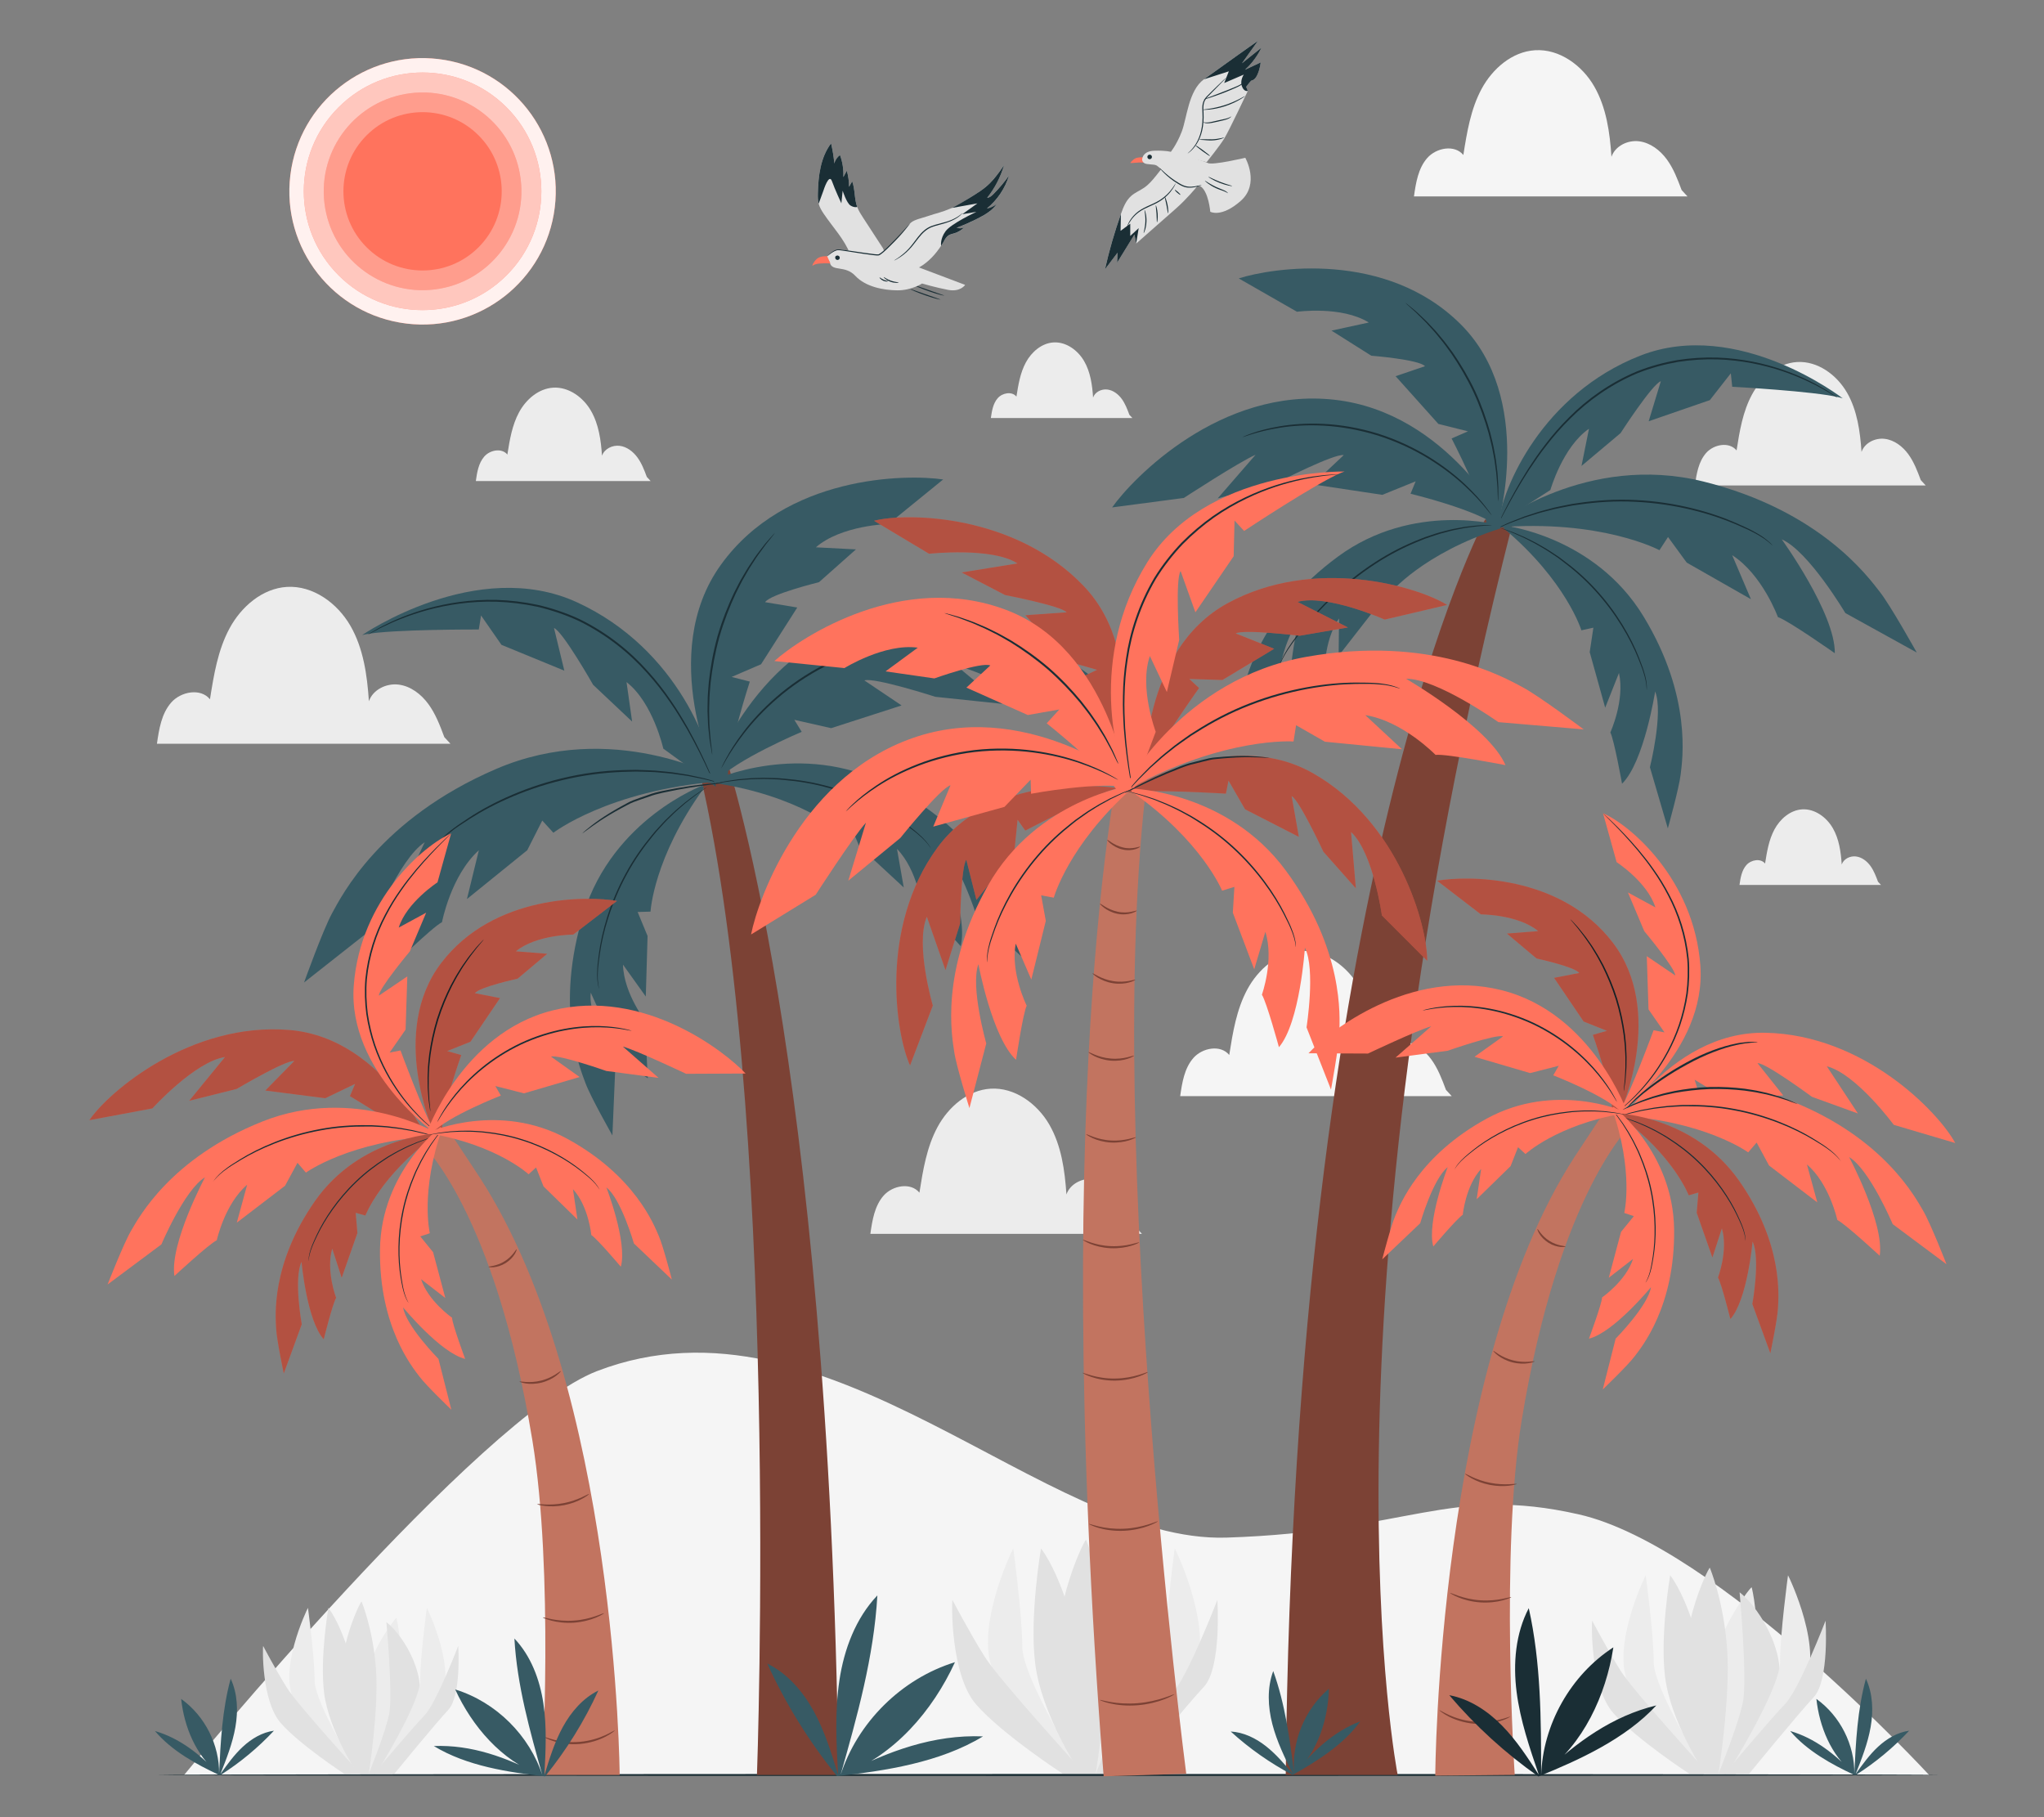 <?xml version="1.0" encoding="UTF-8"?>
<svg id="Layer_2" data-name="Layer 2" xmlns="http://www.w3.org/2000/svg" viewBox="0 0 540 480">
  <rect x="0" y="0" width="540" height="480" fill="#808080" stroke="none"/>
  <defs>
    <style>
      .cls-1 {
        fill: #ff735d;
      }

      .cls-1, .cls-2, .cls-3, .cls-4, .cls-5, .cls-6, .cls-7, .cls-8, .cls-9, .cls-10, .cls-11 {
        stroke-width: 0px;
      }

      .cls-12 {
        opacity: .9;
      }

      .cls-13 {
        opacity: .6;
      }

      .cls-2 {
        fill: #375a64;
      }

      .cls-3 {
        fill: #e1e1e1;
      }

      .cls-4 {
        fill: #ececec;
      }

      .cls-6 {
        fill: #f5f5f5;
      }

      .cls-7 {
        fill: none;
      }

      .cls-8 {
        fill: #1a2e35;
      }

      .cls-9 {
        fill: #fff;
      }

      .cls-14 {
        opacity: .3;
      }

      .cls-10 {
        fill: #c27460;
      }

      .cls-11 {
        fill: #7c4235;
      }
    </style>
  </defs>
  <g id="Layer_2-2" data-name="Layer 2">
    <g>
      <g>
        <path class="cls-6" d="m444.27,50.22c-1.06-2.82-2.13-5.68-3.91-8.11-1.78-2.43-4.37-4.42-7.36-4.79-2.99-.37-6.3,1.25-7.27,4.1-.43-6.42-1.34-13.01-4.55-18.59-3.21-5.58-9.21-9.96-15.64-9.56-6.06.37-11.24,4.87-14.12,10.21-2.88,5.34-3.87,11.47-4.82,17.46-2.3-2.82-7.14-1.93-9.54.8-2.4,2.73-3,6.55-3.51,10.15h72.27l-1.54-1.67Z"/>
        <path class="cls-6" d="m48.63,468.85s77.73-94.64,109.12-106.69c61.04-23.42,118.28,45.56,166.34,43.99,48.06-1.57,58.78-13.88,92.99-6.14,36.79,8.32,92.56,68.84,92.56,68.84H48.63Z"/>
        <path class="cls-4" d="m300.15,324.24c-1.05-2.8-2.12-5.64-3.88-8.05-1.76-2.41-4.34-4.39-7.31-4.75-2.97-.36-6.25,1.24-7.22,4.07-.43-6.37-1.33-12.91-4.52-18.45-3.19-5.53-9.14-9.88-15.52-9.49-6.01.37-11.16,4.83-14.02,10.14-2.86,5.3-3.84,11.38-4.78,17.33-2.28-2.8-7.09-1.92-9.47.79-2.38,2.71-2.98,6.5-3.49,10.08h71.74l-1.53-1.66Z"/>
        <path class="cls-6" d="m382,287.87c-1.05-2.8-2.12-5.64-3.88-8.05-1.76-2.41-4.34-4.39-7.31-4.75-2.97-.36-6.25,1.24-7.22,4.07-.43-6.37-1.33-12.91-4.52-18.45-3.19-5.53-9.14-9.88-15.52-9.49-6.01.37-11.16,4.83-14.02,10.14-2.86,5.3-3.84,11.38-4.78,17.33-2.28-2.8-7.09-1.92-9.47.79-2.38,2.71-2.98,6.5-3.49,10.08h71.74l-1.53-1.66Z"/>
        <path class="cls-4" d="m117.37,194.67c-1.13-3.03-2.29-6.09-4.2-8.7-1.91-2.61-4.69-4.75-7.9-5.14-3.21-.39-6.76,1.34-7.81,4.4-.46-6.89-1.44-13.96-4.89-19.94-3.45-5.98-9.88-10.68-16.78-10.26-6.5.4-12.06,5.22-15.15,10.95-3.09,5.73-4.15,12.3-5.17,18.73-2.46-3.02-7.66-2.07-10.24.86-2.57,2.93-3.22,7.03-3.77,10.89h77.54l-1.65-1.79Z"/>
        <path class="cls-4" d="m507.44,126.8c-.89-2.38-1.8-4.79-3.3-6.84-1.5-2.05-3.69-3.73-6.21-4.04-2.52-.31-5.32,1.05-6.14,3.46-.36-5.42-1.13-10.98-3.84-15.68-2.71-4.7-7.77-8.4-13.19-8.07-5.11.31-9.49,4.11-11.92,8.62-2.43,4.51-3.27,9.68-4.06,14.73-1.94-2.38-6.03-1.63-8.05.68-2.02,2.31-2.53,5.53-2.96,8.57h60.98l-1.3-1.41Z"/>
        <path class="cls-4" d="m170.89,126c-.67-1.8-1.36-3.63-2.5-5.18-1.14-1.55-2.79-2.83-4.7-3.06-1.91-.23-4.02.8-4.65,2.62-.27-4.1-.86-8.31-2.91-11.87-2.05-3.56-5.88-6.36-9.99-6.11-3.87.24-7.18,3.11-9.02,6.52-1.84,3.41-2.47,7.32-3.08,11.15-1.47-1.8-4.56-1.23-6.09.51-1.53,1.75-1.92,4.19-2.24,6.48h46.17l-.98-1.07Z"/>
        <path class="cls-4" d="m496.15,232.91c-.55-1.46-1.1-2.94-2.02-4.2-.92-1.26-2.26-2.29-3.81-2.48-1.55-.19-3.26.65-3.76,2.12-.22-3.32-.69-6.73-2.36-9.61-1.66-2.88-4.77-5.15-8.09-4.95-3.13.19-5.82,2.52-7.31,5.28-1.49,2.76-2,5.93-2.49,9.03-1.19-1.46-3.7-1-4.94.41-1.24,1.41-1.55,3.39-1.82,5.25h37.39l-.8-.86Z"/>
        <path class="cls-4" d="m298.37,109.57c-.55-1.46-1.1-2.94-2.02-4.2-.92-1.26-2.26-2.29-3.81-2.48-1.55-.19-3.26.65-3.76,2.12-.22-3.32-.69-6.73-2.36-9.61-1.66-2.88-4.77-5.15-8.09-4.95-3.13.19-5.82,2.52-7.31,5.28-1.49,2.76-2,5.93-2.49,9.03-1.19-1.46-3.7-1-4.94.41-1.24,1.41-1.55,3.39-1.82,5.25h37.39l-.8-.86Z"/>
        <g>
          <path class="cls-4" d="m104.74,427.36c-.47.16-10.32,12.74-9.96,26.04.36,13.3,1.69,14.92,1.69,14.92l2.6.33s5.44-14.8,6.47-24.59c1.03-9.79-.8-16.7-.8-16.7Z"/>
          <path class="cls-3" d="m95.51,423.04c-.44.24-7.88,15.21-5.11,29.58,2.77,14.37,4.38,15.94,4.38,15.94h2.63s2.68-16.78,1.93-27.53c-.76-10.75-3.82-17.99-3.82-17.99Z"/>
          <path class="cls-3" d="m102.08,428.47s1.75,19.2.73,24.27c-1.02,5.07-5.4,15.82-5.4,15.82h2.06s6.55-9.54,10.35-17.15c3.8-7.61-2.92-19.2-7.74-22.94Z"/>
          <path class="cls-4" d="m81.35,424.73c-.29.48-8.18,16.9-3.36,24.87,4.82,7.97,13,18.96,13,18.96h3.8s-11.68-18.59-11.68-24.75-1.75-19.08-1.75-19.08Z"/>
          <path class="cls-4" d="m112.77,424.73c.29.48,8.18,16.9,3.36,24.87s-13,18.96-13,18.96h-3.8s11.68-18.59,11.68-24.75,1.75-19.08,1.75-19.08Z"/>
          <path class="cls-3" d="m86.75,424.73s-2.26,13.13-1.14,22.31c1.22,10.01,8.59,21.07,8.59,21.07l3.21-5.11-3.5-20.16s-2.73-12.22-7.15-18.11Z"/>
          <path class="cls-3" d="m69.52,434.75c-.15.36-.44,14.61,4.67,20.41,5.11,5.8,16.79,13.4,16.79,13.4l4.25-.05s-16.52-18.06-19.44-22.71c-2.92-4.65-6.28-11.05-6.28-11.05Z"/>
          <path class="cls-3" d="m121.06,434.75s-5.84,15.21-8.91,18.35c-3.07,3.14-13.43,15.45-13.43,15.45h5.45s10.76-13.16,14.26-16.9c3.5-3.74,2.63-16.9,2.63-16.9Z"/>
        </g>
        <g>
          <path class="cls-4" d="m299.45,412.58c-.64.22-14.01,17.3-13.52,35.37.49,18.07,2.29,20.26,2.29,20.26l3.53.44s7.38-20.1,8.78-33.39c1.4-13.29-1.09-22.68-1.09-22.68Z"/>
          <path class="cls-3" d="m286.91,406.71c-.59.33-10.71,20.66-6.94,40.17,3.77,19.51,5.95,21.64,5.95,21.64h3.57s3.65-22.79,2.62-37.38c-1.03-14.59-5.19-24.43-5.19-24.43Z"/>
          <path class="cls-3" d="m295.84,414.09s2.38,26.07.99,32.96c-1.39,6.89-7.34,21.48-7.34,21.48h2.8s8.9-12.95,14.06-23.28c5.16-10.33-3.97-26.07-10.51-31.15Z"/>
          <path class="cls-4" d="m267.68,409.01c-.4.66-11.1,22.96-4.56,33.78,6.54,10.82,17.65,25.74,17.65,25.74h5.16s-15.86-25.25-15.86-33.61-2.38-25.91-2.38-25.91Z"/>
          <path class="cls-4" d="m310.36,409.01c.4.66,11.1,22.96,4.56,33.78-6.54,10.82-17.65,25.74-17.65,25.74h-5.16s15.86-25.25,15.86-33.61,2.38-25.91,2.38-25.91Z"/>
          <path class="cls-3" d="m275.02,409.01s-3.07,17.83-1.55,30.3c1.65,13.59,11.66,28.61,11.66,28.61l4.36-6.94-4.76-27.38s-3.71-16.6-9.72-24.6Z"/>
          <path class="cls-3" d="m251.62,422.62c-.2.49-.59,19.84,6.35,27.71,6.94,7.87,22.8,18.2,22.8,18.2l5.78-.07s-22.43-24.53-26.4-30.84c-3.97-6.31-8.53-15-8.53-15Z"/>
          <path class="cls-3" d="m321.61,422.62s-7.93,20.66-12.1,24.92c-4.16,4.26-18.24,20.99-18.24,20.99h7.4s14.61-17.87,19.37-22.96,3.57-22.96,3.57-22.96Z"/>
        </g>
        <g>
          <path class="cls-4" d="m462.77,419.26c-.57.2-12.34,15.24-11.91,31.15.43,15.91,2.02,17.85,2.02,17.85l3.11.39s6.5-17.71,7.74-29.41c1.23-11.71-.96-19.98-.96-19.98Z"/>
          <path class="cls-3" d="m451.72,414.09c-.52.29-9.43,18.2-6.11,35.39,3.32,17.19,5.24,19.07,5.24,19.07h3.14s3.21-20.08,2.3-32.93-4.58-21.52-4.58-21.52Z"/>
          <path class="cls-3" d="m459.58,420.59s2.1,22.97.87,29.03c-1.22,6.07-6.46,18.92-6.46,18.92h2.47s7.84-11.41,12.38-20.51c4.54-9.1-3.49-22.96-9.26-27.44Z"/>
          <path class="cls-4" d="m434.78,416.11c-.35.58-9.78,20.22-4.02,29.75,5.76,9.53,15.55,22.68,15.55,22.68h4.54s-13.97-22.24-13.97-29.61-2.1-22.82-2.1-22.82Z"/>
          <path class="cls-4" d="m472.37,416.11c.35.58,9.78,20.22,4.02,29.75-5.76,9.53-15.55,22.68-15.55,22.68h-4.54s13.97-22.24,13.97-29.61,2.1-22.82,2.1-22.82Z"/>
          <path class="cls-3" d="m441.24,416.11s-2.7,15.71-1.37,26.69c1.46,11.97,10.28,25.2,10.28,25.2l3.84-6.11-4.19-24.12s-3.27-14.62-8.56-21.67Z"/>
          <path class="cls-3" d="m420.63,428.1c-.17.43-.52,17.48,5.59,24.41,6.11,6.93,20.09,16.03,20.09,16.03l5.09-.06s-19.76-21.6-23.25-27.16c-3.49-5.56-7.51-13.22-7.51-13.22Z"/>
          <path class="cls-3" d="m482.29,428.1s-6.99,18.2-10.65,21.95c-3.67,3.76-16.07,18.49-16.07,18.49h6.52s12.87-15.74,17.06-20.22c4.19-4.48,3.14-20.22,3.14-20.22Z"/>
        </g>
        <path class="cls-8" d="m512.46,468.85c0,.15-105.46.27-235.53.27s-235.55-.12-235.55-.27,105.44-.27,235.55-.27,235.53.12,235.53.27Z"/>
        <g>
          <path class="cls-8" d="m248.49,79.15s-.48-.06-1.22-.26c-.74-.2-1.76-.51-2.87-.9-1.11-.39-2.1-.78-2.8-1.08-.71-.31-1.13-.52-1.12-.56.02-.04.47.11,1.19.37.83.29,1.78.63,2.83,1,1.05.36,2,.69,2.83.98.73.25,1.17.42,1.16.46Z"/>
          <path class="cls-8" d="m249.5,78.1s-.48-.06-1.22-.26c-.74-.2-1.76-.51-2.87-.9-1.11-.39-2.1-.78-2.81-1.08-.71-.31-1.13-.52-1.12-.56.02-.04.47.11,1.19.37.83.29,1.78.63,2.83,1,1.05.36,2,.69,2.83.98.73.25,1.17.42,1.16.46Z"/>
          <path class="cls-3" d="m218.02,68.2s1.85-1.94,3.35-2.21c1.5-.26,13.76,1.76,13.76,1.76l19.85,7.5s-1.23,1.94-4.5,1.32c-3.26-.62-6.88-1.68-6.88-1.68,0,0-2.82,1.83-6.53,1.8-3.7-.03-8.38-.92-11.11-3.83-2.73-2.91-6.07-1-6.74-3.48-.29-1.08-1.2-1.2-1.2-1.2Z"/>
          <path class="cls-3" d="m266.57,46.36c-1.24,1.74-2.62,3.39-4.13,4.91-.46.46-.99.95-1.65.97,2.03-2.55,3.55-5.5,4.46-8.62-.63.96-1.3,1.89-2.01,2.79-.53.67-1.08,1.33-1.69,1.94-1.6,1.6-3.55,2.79-5.49,3.97-1.49.91-2.93,1.93-4.53,2.6-3.25,1.35-3.4,1.15-6.87,2.31-1.07.36-3.06.8-3.93,1.52-.43.36-.76.83-1.1,1.29-2.72,3.71-6.32,6.78-10.42,8.88l6.4,3.15c2.8.46,5.72-.39,8.08-1.97,2.36-1.58,4.2-3.85,5.63-6.3.35-.6.69-1.23,1.27-1.6.48-.31,1.06-.41,1.61-.58.93-.29,1.79-.81,2.49-1.49-.62.24-1.32.26-1.96.06,2.02-.76,4-1.64,5.92-2.63,1.78-.93,3.57-2.01,4.7-3.67-.75.61-1.66,1.03-2.62,1.2,2.75-2.24,4.81-5.31,5.85-8.71Z"/>
          <path class="cls-8" d="m221.26,67.58c-.12-.08-.29-.06-.41.02-.12.08-.19.22-.2.37-.03.28.14.57.4.66.26.1.59-.02.73-.26.14-.24.07-.59-.16-.75-.15-.11-.35-.13-.54-.16"/>
          <path class="cls-1" d="m218.55,67.69s-1.83-.16-2.76.7c-.93.86-1.25,1.73-1.12,1.82,0,0,.42-.48,1.86-.6,1.45-.11,2.85-.03,2.85-.03l-.84-1.89Z"/>
          <g>
            <path class="cls-3" d="m233.25,65.54c-1.73-2.66-3.47-5.32-5.2-7.99-.6-.92-1.21-1.86-1.59-2.89-.79-2.16-.53-4.6-1.32-6.76-.28.48-.55.97-.83,1.45,0-1.44-.2-2.87-.59-4.25-.31.56-.62,1.12-.92,1.68.1-1.97-.2-3.96-.88-5.81-.75.52-1.3,1.33-1.5,2.22-.16-1.79-.45-3.57-.86-5.32-2.79,3.7-3.39,8.59-3.49,13.23-.02.91-.02,1.82.21,2.7.25.97.78,1.84,1.34,2.67,2.4,3.57,5.49,6.75,7.02,10.76l10.3,2.32c-.41-.35-1.47-3.68-1.68-4.01Z"/>
            <path class="cls-3" d="m235.03,69.57l-.1-.02s.08.05.1.02Z"/>
          </g>
          <path class="cls-8" d="m249.32,63.78c.35-.6.69-1.23,1.27-1.6.48-.31,1.06-.41,1.61-.58.93-.29,1.79-.81,2.49-1.49-.62.24-1.32.26-1.96.06,2.02-.76,4-1.64,5.92-2.63,1.78-.93,3.57-2.01,4.7-3.67-.75.61-1.66,1.03-2.62,1.2,2.75-2.24,4.81-5.31,5.85-8.71-1.24,1.74-2.62,3.39-4.13,4.91-.46.46-.99.95-1.65.97,2.03-2.55,3.55-5.5,4.46-8.62-.63.96-1.3,1.89-2.01,2.79-.53.67-1.08,1.33-1.69,1.94-1.6,1.6-3.55,2.79-5.49,3.97-1.49.91-2.98,1.81-4.53,2.6l6.69-1.2-4.02,2.87,3.75-.63s-6.67,3.09-8.16,5.13c-1.49,2.04-1.17,3.85-1.17,3.85l.71-1.15Z"/>
          <path class="cls-8" d="m226.46,54.66c-.79-2.16-.53-4.6-1.32-6.76-.28.48-.55.97-.83,1.45,0-1.44-.2-2.87-.59-4.25-.31.56-.62,1.12-.92,1.68.1-1.97-.2-3.96-.88-5.81-.75.52-1.3,1.33-1.5,2.22-.16-1.79-.45-3.57-.86-5.32-2.79,3.7-3.39,8.59-3.49,13.23-.02.91-.02,1.82.21,2.7l1.28-3.51s1.45-4.63,2.23-2.44c.77,2.19,2.49,5.86,2.49,5.86l.34-3.33s1.03,3.24,2.06,3.9c1.03.65,1.79.39,1.79.39Z"/>
          <path class="cls-8" d="m240.31,59.16s0,0,0-.02c.05,0,0,.03,0,.04-.02.04-.06.09-.11.16-.1.14-.26.34-.47.59-.42.51-1.03,1.23-1.81,2.1-.78.87-1.72,1.9-2.82,3-.55.55-1.13,1.12-1.78,1.66-.33.27-.66.55-1.08.75-.29.08-.5.03-.72.03-.22-.02-.45-.04-.67-.06-3.55-.43-6.74-1.03-9.05-1.32-.57-.09-1.06.12-1.46.32-.4.21-.73.45-.99.64-.52.39-.78.65-.79.63,0,0,.05-.08.17-.2.12-.13.3-.3.55-.52.25-.21.57-.46.98-.7.4-.22.95-.47,1.56-.38,2.34.24,5.52.81,9.06,1.24.22.03.44.04.66.06.21.01.45.03.58,0,.36-.17.7-.45,1.02-.71.64-.53,1.23-1.09,1.78-1.63,1.1-1.08,2.05-2.1,2.85-2.95.77-.83,1.4-1.52,1.88-2.04.2-.22.37-.4.51-.55.05-.05.09-.1.13-.14.02-.01.02-.04.03-.01,0,0-.02,0-.02,0Z"/>
          <path class="cls-8" d="m254.26,56.3s-.04.07-.14.18c-.1.12-.26.27-.47.46-.43.38-1.12.86-2.06,1.29-.93.43-2.1.81-3.41,1.14-.65.17-1.33.35-2,.61-.67.26-1.31.65-1.89,1.15-1.16,1-1.99,2.25-2.83,3.3-.82,1.08-1.69,1.96-2.48,2.61-.79.66-1.49,1.1-1.99,1.39-.25.14-.45.24-.58.31-.14.06-.21.09-.21.08-.01-.02.26-.18.74-.49.47-.31,1.15-.78,1.91-1.45.77-.66,1.6-1.54,2.4-2.62.82-1.06,1.65-2.32,2.85-3.36.59-.52,1.28-.92,1.97-1.19.7-.27,1.39-.44,2.04-.61,1.31-.32,2.46-.67,3.39-1.07.93-.4,1.62-.84,2.07-1.19.45-.35.67-.57.69-.55Z"/>
          <path class="cls-8" d="m234.62,74.29c.01.08-.61.17-1.29-.14-.68-.3-1.03-.83-.97-.87.06-.06.47.33,1.09.6.61.28,1.17.32,1.17.4Z"/>
          <path class="cls-8" d="m237.42,74.63c.02.07-1.01.22-2.17-.21-1.17-.42-1.86-1.18-1.8-1.23.06-.07.8.56,1.9.95,1.1.4,2.07.39,2.07.48Z"/>
        </g>
        <g>
          <path class="cls-1" d="m301.93,41.57c.08-.04-.88-.03-1.43.08-.82.16-1.37.74-1.9,1.38.23.06.48.04.72.01,1.07-.1,1.83-.15,2.9-.11.08-.38.03-.97-.29-1.36"/>
          <path class="cls-3" d="m318.06,45.47c-3.32-.51-6.59-1.32-9.77-2.41-2.16,2.03-3.58,4.84-6.02,6.52-1.11.76-2.39,1.27-3.41,2.16-1.4,1.23-2.11,3.04-2.73,4.79-1.7,4.77-3.1,9.65-4.21,14.59l3.32-4.38-.11,2.63,4.58-7.43.46,2.39s7.67-6.76,10.53-9.27c2.86-2.52,5.38-5.61,5.38-5.61l1.98-3.98Z"/>
          <path class="cls-3" d="m309.1,40.41s1.72-2.06,3.09-5.61c1.37-3.55,1.78-10.88,5.87-13.85,4.09-2.98,14.28-10.19,14.28-10.19l-4.24,5.95,5.15-4.12s-1.49,3.32-4.35,5.84l4.15-1.95s-.51,4.47-2.39,4.78c-.26.04-1.45,1.68-1.45,1.68l.45,1.08s-4.93,10.48-6.23,12.58c-1.3,2.1-4.65,6.23-4.65,6.23l-9.7-2.42Z"/>
          <path class="cls-3" d="m301.77,41.89c.05-.15.23-1.98,3.22-2.08,2.99-.1,4.34.3,4.34.3,0,0,8.55,2.27,9.77,2.95,1.22.67,9.89-1.38,9.89-1.38,0,0,3.92,6.88-1.22,11.4-5.14,4.52-8.03,2.85-8.03,2.85,0,0-.44-5.39-2.64-6.76,0,0-3.82-.05-5.63-.93-1.81-.88-5.19-4.07-5.88-4.51-.69-.44-2.64-.17-3.33-.67-.69-.5-.49-1.17-.49-1.17Z"/>
          <path class="cls-8" d="m304.33,41.45c0,.33-.27.6-.61.6s-.6-.27-.6-.6.27-.6.6-.6.61.27.61.6Z"/>
          <path class="cls-8" d="m329.67,24.02l-.45-1.08s1.19-1.64,1.45-1.68c1.87-.31,2.39-4.78,2.39-4.78l-4.15,1.95c2.86-2.52,4.35-5.84,4.35-5.84l-5.15,4.12,4.24-5.95s-10.19,7.21-14.28,10.19l6.57-2.11-1.22,3.09,5.18-2.23s-1.08,1.51-.5,3.09c.58,1.58,1.59,1.22,1.59,1.22Z"/>
          <path class="cls-8" d="m300.17,64.34l-.46-2.39-4.58,7.43.11-2.63-3.32,4.38c1.11-4.94,2.52-9.82,4.21-14.59l-.09,4.43,2.56-1.87v3.22l2.23-2.06-.67,4.09Z"/>
          <path class="cls-8" d="m324.42,51.04s-.33-.22-.9-.46c-.56-.26-1.42-.48-2.31-.89-1.79-.82-2.97-1.92-2.91-1.97.05-.07,1.29.91,3.04,1.7.86.4,1.71.66,2.28.97.57.31.84.63.81.65Z"/>
          <path class="cls-8" d="m325.55,49.15c-.01.07-1.54-.15-3.31-.84-1.77-.68-3.05-1.55-3.01-1.61.04-.08,1.37.67,3.11,1.34,1.74.68,3.22,1.02,3.2,1.11Z"/>
          <path class="cls-8" d="m317.48,48.87s-.16.09-.47.2c-.31.1-.76.25-1.33.36-.57.11-1.28.2-2.07.1-.79-.09-1.59-.49-2.34-.95-1.54-.9-2.78-1.95-3.62-2.76-.42-.41-.74-.75-.95-1.01-.21-.25-.31-.4-.3-.41.03-.03.52.5,1.38,1.26.86.77,2.11,1.78,3.62,2.66.76.46,1.49.83,2.24.94.74.12,1.42.05,1.99-.03,1.13-.19,1.82-.41,1.84-.36Z"/>
          <path class="cls-8" d="m324.11,20.35s-.21.26-.63.7c-.46.47-1.06,1.09-1.79,1.83-.75.77-1.68,1.68-2.66,2.7-.47.52-.89,1.14-1.02,1.88-.15.74-.09,1.54-.05,2.36.08,1.66-.04,3.25-.36,4.66-.32,1.41-.86,2.61-1.44,3.53-.58.92-1.2,1.57-1.66,1.97-.23.2-.42.34-.55.43-.13.09-.2.13-.21.13-.05-.05,1.13-.79,2.24-2.63.55-.92,1.06-2.1,1.36-3.48.31-1.38.42-2.95.34-4.58-.04-.82-.11-1.64.06-2.43.15-.8.61-1.48,1.1-2,1.01-1.04,1.94-1.91,2.71-2.67.75-.72,1.38-1.32,1.85-1.77.44-.41.69-.63.71-.62Z"/>
          <path class="cls-8" d="m328.94,25.37s-.12.12-.37.3c-.25.18-.62.41-1.09.68-.94.54-2.3,1.2-3.87,1.71-1.58.51-3.06.77-4.14.88-.54.05-.98.08-1.28.08-.3,0-.47,0-.47-.03,0-.05.66-.1,1.73-.26,1.06-.16,2.52-.45,4.08-.95,1.56-.5,2.91-1.12,3.86-1.61.96-.49,1.53-.84,1.55-.8Z"/>
          <path class="cls-8" d="m329.16,21.15s-.06.17-.25.43c-.2.25-.54.58-1.03.88-.48.31-1.1.59-1.78.89-.68.3-1.44.62-2.24.94-1.6.63-3.08,1.15-4.15,1.5-1.07.36-1.74.55-1.75.51-.01-.04.63-.3,1.69-.71,1.13-.43,2.55-.98,4.11-1.58.8-.32,1.56-.62,2.24-.91.69-.29,1.3-.55,1.78-.83.98-.54,1.35-1.16,1.39-1.13Z"/>
          <path class="cls-8" d="m325.31,30.76s-.27.39-.94.66c-.67.28-1.61.46-2.66.71-1.04.23-1.99.46-2.72.44-.73,0-1.13-.25-1.11-.28.02-.05.42.12,1.11.07.68-.03,1.62-.29,2.66-.52,1.04-.24,2-.4,2.65-.62.65-.21.98-.5,1.01-.47Z"/>
          <path class="cls-8" d="m297.61,60.35s.04-.26.2-.69c.16-.43.44-1.05.91-1.73.47-.69,1.13-1.44,2.02-2.1.89-.66,1.99-1.18,3.13-1.69,1.15-.51,2.21-1.02,3.08-1.66.87-.62,1.58-1.3,2.11-1.92,1.06-1.24,1.49-2.17,1.54-2.14.01,0-.07.25-.29.65-.22.4-.57.98-1.09,1.62-.52.64-1.22,1.35-2.11,2-.88.66-1.98,1.2-3.12,1.7-1.14.51-2.22,1.01-3.09,1.64-.87.62-1.53,1.34-2.01,2-.95,1.32-1.22,2.33-1.27,2.31Z"/>
          <path class="cls-8" d="m302.15,61.57c-.09-.03.38-1.35.44-3.04.07-1.7-.3-3.05-.21-3.07.06-.03.58,1.32.5,3.08-.06,1.75-.67,3.07-.73,3.03Z"/>
          <path class="cls-8" d="m305.66,58.71c-.08,0-.03-1.01-.12-2.24-.08-1.23-.27-2.21-.18-2.23.07-.02.39.96.48,2.21.09,1.26-.1,2.27-.17,2.26Z"/>
          <path class="cls-8" d="m308.58,56.35c-.08,0-.18-1-.42-2.21-.24-1.21-.53-2.17-.45-2.2.07-.03.49.91.74,2.15.25,1.24.21,2.26.13,2.26Z"/>
          <path class="cls-8" d="m311.85,51.46c-.05.06-.43-.18-.83-.54-.41-.36-.69-.7-.64-.76.05-.06.43.18.83.54.41.36.69.7.64.76Z"/>
          <path class="cls-8" d="m319.66,41.21c-.05.07-.94-.51-1.99-1.28-1.05-.77-1.87-1.45-1.82-1.52.05-.07.94.51,1.99,1.28,1.05.77,1.87,1.45,1.82,1.52Z"/>
          <path class="cls-8" d="m323.44,36.33c.04.06-1.38.71-3.27.76-.94.03-1.77-.08-2.37-.12-.6-.04-.97-.04-.98-.08,0-.04.37-.11.98-.12.61-.02,1.45.05,2.36.03,1.83-.05,3.26-.55,3.28-.47Z"/>
        </g>
        <g>
          <g>
            <circle class="cls-1" cx="111.64" cy="50.54" r="35.19" transform="translate(47.94 155.23) rotate(-83.04)"/>
            <g class="cls-12">
              <circle class="cls-9" cx="111.64" cy="50.54" r="35.19" transform="translate(47.94 155.23) rotate(-83.04)"/>
            </g>
          </g>
          <g>
            <circle class="cls-1" cx="111.64" cy="50.54" r="31.38" transform="translate(-3.04 93.74) rotate(-45)"/>
            <g class="cls-13">
              <circle class="cls-9" cx="111.64" cy="50.54" r="31.38" transform="translate(-3.04 93.74) rotate(-45)"/>
            </g>
          </g>
          <g>
            <circle class="cls-1" cx="111.64" cy="50.54" r="26.11" transform="translate(-5.32 13.96) rotate(-6.99)"/>
            <g class="cls-14">
              <circle class="cls-9" cx="111.64" cy="50.54" r="26.11" transform="translate(-5.32 13.96) rotate(-6.99)"/>
            </g>
          </g>
          <circle class="cls-1" cx="111.64" cy="50.54" r="20.91" transform="translate(-3.04 93.74) rotate(-45)"/>
        </g>
        <g>
          <path class="cls-11" d="m191.31,198.64s27.75,80.05,30.21,270.21h-21.54s6.53-178.87-16.11-268.89l7.44-1.32Z"/>
          <g>
            <path class="cls-2" d="m192.31,204.79c.03-7.13,5.78-24.75,5.78-24.75l-4.8-1.23,7.77-3.35,9.57-14.99-8.5-1.41c1.37-2.12,14.24-5.28,14.24-5.28l9.76-8.66-10.58-.55c6.68-5.84,19.17-6.17,19.17-6.17l14.45-11.75c-9.71-1.44-41.6-1.19-58.7,22.51-17.1,23.7-1.16,56.67-1.16,56.67"/>
            <path class="cls-8" d="m188.18,199.33s0-.22-.04-.64c-.06-.47-.13-1.07-.22-1.82-.05-.4-.11-.84-.17-1.31-.05-.48-.08-1.01-.13-1.57-.08-1.13-.23-2.4-.23-3.82-.02-.71-.04-1.45-.05-2.23-.01-.77.04-1.58.06-2.41,0-1.67.2-3.44.35-5.31.43-3.72,1.15-7.79,2.3-11.96,1.2-4.16,2.71-8.01,4.29-11.41.84-1.67,1.61-3.29,2.47-4.71.42-.72.8-1.43,1.21-2.09.42-.65.82-1.27,1.21-1.87.74-1.21,1.54-2.22,2.19-3.14.33-.45.63-.89.93-1.27.3-.37.58-.71.83-1.03.47-.59.85-1.06,1.14-1.43.26-.33.39-.51.37-.52-.01-.01-.17.15-.45.46-.31.35-.72.81-1.22,1.37-.27.31-.56.64-.87,1-.31.37-.62.8-.97,1.25-.68.91-1.5,1.91-2.26,3.11-.4.59-.81,1.22-1.24,1.86-.43.65-.81,1.36-1.25,2.08-.89,1.43-1.67,3.04-2.53,4.72-1.61,3.41-3.15,7.28-4.36,11.47-1.16,4.2-1.87,8.3-2.28,12.05-.14,1.88-.32,3.67-.31,5.35,0,.84-.05,1.65-.03,2.43.03.78.06,1.52.09,2.24.02,1.43.2,2.71.31,3.84.06.56.1,1.09.17,1.57.08.47.15.91.22,1.31.13.74.24,1.34.32,1.81.08.41.13.63.15.62Z"/>
          </g>
          <g>
            <path class="cls-2" d="m95.68,167.75c.27-.07.58-.15.93-.21,7.01-1.34,29.88-1.26,29.88-1.26l.6-3.7,5.39,7.75,16.61,6.82-2.73-11.27c2.35.94,10.34,15.01,10.34,15.01l10.3,9.71-1.48-10.43c7.01,5.43,9.72,17.58,9.72,17.58l13.84,10.06c-.45-9.81-10.02-36.44-36.56-48.68-26.54-12.24-56.83,8.61-56.83,8.61Z"/>
            <path class="cls-8" d="m97.29,167.57s.1-.03.28-.12c.2-.1.46-.24.78-.41.69-.34,1.67-.94,3-1.56,2.64-1.28,6.56-2.97,11.63-4.35,5.06-1.36,11.29-2.39,18.22-2.19,3.46.12,7.08.54,10.77,1.33,3.67.87,7.38,2.09,11.01,3.78,7.18,3.53,13.22,8.39,17.83,13.56,2.33,2.56,4.36,5.17,6.11,7.72,1.78,2.52,3.25,5,4.58,7.26,2.59,4.57,4.43,8.41,5.66,11.08.63,1.33,1.08,2.38,1.41,3.08.15.33.28.59.37.8.09.18.14.27.14.27,0,0-.02-.1-.1-.29-.08-.21-.19-.48-.33-.82-.3-.71-.72-1.78-1.33-3.12-1.18-2.7-2.97-6.57-5.53-11.18-1.31-2.29-2.77-4.78-4.54-7.33-1.74-2.57-3.76-5.2-6.11-7.79-4.62-5.22-10.7-10.15-17.96-13.71-3.66-1.71-7.42-2.94-11.12-3.8-3.72-.79-7.38-1.21-10.87-1.32-6.99-.17-13.26.9-18.33,2.31-5.08,1.43-9,3.18-11.62,4.52-1.32.65-2.29,1.28-2.96,1.65-.31.19-.56.33-.76.45-.17.1-.25.16-.25.17Z"/>
          </g>
          <path class="cls-2" d="m189.68,206.42l.3-.97s-28.18-15.55-58.94-2.32c-30.75,13.23-40.86,33.68-43.28,38.04-2.41,4.36-7.43,18.35-7.43,18.35l17.79-14.02s7.28-18.64,14.09-23.02c0,0-11.37,22.74-9.4,33.55,0,0,11.33-11.11,13.96-12.44,0,0,2.34-12.32,9.74-19l-3.15,12.89,15.93-12.89,3.97-7.84,2.94,3.22s14.48-11.15,43.47-13.53Z"/>
          <path class="cls-2" d="m187.03,206.9c.18-.23,1.82-.18,2.08-.47,5.04-5.69,22.69-13.12,22.69-13.12l-1.95-3.17,9.73,2.2,18.61-6-9.83-6.61c2.61-.87,18.76,4.33,18.76,4.33l17.7,1.86-12.34-10.24c4.91,1.25,21.58,8.61,21.58,8.61l20.07-.63c-6.92-7.04-35.09-28.08-65.72-19.49-30.63,8.59-41.38,42.74-41.38,42.74Z"/>
          <path class="cls-8" d="m115.02,223.78s.18-.22.52-.64c.34-.42.85-1.03,1.59-1.74.74-.71,1.7-1.51,2.88-2.37,1.17-.87,2.59-1.73,4.12-2.75,6.17-3.94,15.47-8.32,26.44-10.66,5.47-1.19,10.81-1.68,15.65-1.78.61-.01,1.2-.03,1.79-.04.59,0,1.17.03,1.75.04,1.15.05,2.26.05,3.34.12,2.15.2,4.16.31,5.97.62.91.13,1.77.25,2.59.37.81.16,1.57.31,2.29.45,1.43.28,2.66.53,3.65.81.96.24,1.73.44,2.29.58.53.13.81.19.81.17,0-.02-.26-.11-.78-.26-.56-.16-1.32-.39-2.27-.67-.98-.31-2.21-.59-3.64-.89-.72-.15-1.48-.33-2.29-.49-.82-.13-1.69-.26-2.6-.41-1.81-.34-3.83-.46-5.99-.68-1.08-.08-2.2-.1-3.36-.15-.58-.02-1.16-.06-1.76-.06-.59.01-1.2.02-1.8.03-4.87.07-10.24.55-15.74,1.75-11.03,2.35-20.38,6.81-26.52,10.84-1.52,1.04-2.94,1.92-4.1,2.82-1.17.88-2.13,1.71-2.85,2.45-.73.73-1.22,1.37-1.54,1.81-.16.22-.27.4-.34.51-.07.12-.11.18-.1.19Z"/>
          <g>
            <path class="cls-2" d="m185.98,208.19l-.42-.67s-23.54,8.77-31.35,33.7c-7.81,24.93-.85,41.31.5,44.96,1.35,3.65,7.08,13.73,7.08,13.73l.75-17.66s-7.33-13.79-6.46-20.05c0,0,7.68,18.29,15.07,22.63,0,0-.81-12.35-.27-14.59,0,0-6.1-7.65-6.29-15.43l6.02,8.42.47-15.99-2.62-6.34,3.4-.1s.76-14.24,14.1-32.61Z"/>
            <path class="cls-8" d="m158.28,261.21s-.04-.22-.12-.63c-.08-.41-.17-1.03-.22-1.83-.04-.8-.03-1.78.06-2.91.08-1.13.29-2.41.47-3.84.8-5.66,2.94-13.39,7.14-21.07,2.08-3.84,4.5-7.25,6.91-10.17.3-.37.6-.73.89-1.08.3-.35.62-.68.91-1.01.61-.66,1.18-1.31,1.77-1.91,1.21-1.17,2.3-2.3,3.4-3.22.54-.47,1.05-.92,1.54-1.34.51-.4.98-.77,1.43-1.12.89-.7,1.67-1.31,2.34-1.75.63-.45,1.14-.8,1.51-1.06.34-.25.52-.38.51-.39,0-.01-.2.1-.55.33-.38.25-.9.58-1.55,1.01-.68.42-1.47,1.01-2.38,1.7-.45.35-.95.71-1.46,1.11-.49.42-1.02.86-1.56,1.33-1.12.9-2.22,2.03-3.45,3.2-.6.6-1.18,1.25-1.79,1.91-.3.33-.62.66-.93,1.01-.3.36-.6.72-.9,1.08-2.43,2.92-4.88,6.34-6.97,10.21-4.22,7.72-6.33,15.52-7.07,21.21-.16,1.43-.36,2.72-.41,3.86-.07,1.14-.07,2.13,0,2.93.06.8.19,1.42.29,1.83.05.21.1.36.13.46.03.1.05.16.06.15Z"/>
          </g>
          <path class="cls-2" d="m188.74,206.82l-.19-.77s22.75-10.66,46.01,1.23c23.26,11.89,30.08,28.33,31.74,31.85,1.65,3.52,4.84,14.67,4.84,14.67l-13.13-11.83s-4.71-14.89-9.79-18.65c0,0,7.68,18.29,5.59,26.61,0,0-8.25-9.23-10.23-10.41,0,0-1.18-9.71-6.61-15.3l1.79,10.2-11.74-10.86-2.69-6.31-2.45,2.36s-10.7-9.43-33.15-12.78Z"/>
          <path class="cls-8" d="m245.99,224.18s-.13-.18-.37-.53c-.24-.34-.61-.84-1.15-1.43-.54-.59-1.25-1.26-2.12-1.99-.86-.74-1.93-1.48-3.06-2.35-4.6-3.39-11.62-7.28-20.04-9.66-4.2-1.21-8.33-1.87-12.09-2.19-.47-.04-.94-.08-1.4-.13-.46-.03-.91-.04-1.36-.06-.9-.02-1.77-.08-2.61-.08-1.68.05-3.25.03-4.68.18-.71.05-1.39.11-2.04.16-.64.08-1.24.16-1.81.24-1.13.14-2.1.27-2.88.44-.76.14-1.37.25-1.82.33-.42.07-.64.1-.64.09,0-.01.21-.07.62-.17.45-.1,1.05-.23,1.81-.4.78-.19,1.75-.34,2.88-.51.56-.08,1.17-.18,1.81-.27.65-.06,1.33-.12,2.04-.18,1.43-.17,3.01-.16,4.7-.22.85,0,1.72.04,2.62.06.45.02.91.02,1.37.05.46.04.93.08,1.4.12,3.79.31,7.94.96,12.17,2.18,8.47,2.4,15.51,6.35,20.09,9.81,1.13.89,2.19,1.65,3.04,2.41.87.75,1.57,1.44,2.09,2.05.53.61.88,1.13,1.11,1.49.11.18.19.32.24.42.05.1.07.15.07.15Z"/>
          <path class="cls-8" d="m153.78,220.18s.47-.31,1.29-.92c.82-.61,2.01-1.48,3.52-2.48,1.52-1,3.37-2.12,5.49-3.26.53-.28,1.07-.58,1.63-.87.56-.3,1.11-.59,1.72-.81,1.21-.47,2.51-.88,3.83-1.34,1.29-.51,2.59-.83,3.87-1.11,1.28-.28,2.52-.53,3.7-.75,2.37-.45,4.51-.78,6.31-1.04,1.74-.23,3.19-.42,4.28-.56,1.01-.13,1.57-.2,1.57-.24,0-.02-.14-.02-.41-.01-.27,0-.66.03-1.17.06-1.02.07-2.49.2-4.3.41-1.81.22-3.97.52-6.35.94-1.19.21-2.43.45-3.72.72-1.28.27-2.63.6-3.93,1.11-1.3.46-2.6.87-3.84,1.36-.62.23-1.22.55-1.76.85-.55.3-1.1.6-1.63.89-2.11,1.17-3.96,2.33-5.47,3.37-1.5,1.04-2.66,1.96-3.45,2.62-.39.32-.69.59-.89.77-.2.18-.3.28-.29.3Z"/>
          <path class="cls-8" d="m255.3,170.26s-.23-.08-.7-.19c-.47-.1-1.15-.29-2.07-.42-1.81-.33-4.51-.64-7.92-.66-3.41-.03-7.55.32-12.12,1.31-4.57.98-9.56,2.66-14.52,5.14-4.94,2.52-9.33,5.57-12.94,8.72-3.62,3.15-6.5,6.34-8.64,9.17-2.15,2.83-3.63,5.25-4.54,6.95-.48.84-.78,1.52-1.01,1.98-.22.46-.32.7-.31.7.02,0,.16-.23.41-.67.26-.44.59-1.11,1.1-1.94.97-1.67,2.5-4.05,4.67-6.83,2.16-2.78,5.04-5.92,8.64-9.02,3.59-3.1,7.93-6.1,12.82-8.59,4.9-2.45,9.83-4.12,14.35-5.12,4.52-1,8.63-1.39,12.01-1.41,3.39-.03,6.08.22,7.91.49.92.1,1.62.26,2.1.32.48.07.74.1.75.08Z"/>
        </g>
        <g>
          <path class="cls-11" d="m392.34,137.23s-50.32,93.13-52.66,331.62h29.57s-23.33-118.28,30.17-329.96l-7.08-1.66Z"/>
          <g>
            <path class="cls-2" d="m392.75,138.19c-1.13-6.7-9.25-22.37-9.25-22.37l4.32-1.89-7.82-1.95-11.3-12.61,7.77-2.64c-1.61-1.78-14.19-2.77-14.19-2.77l-10.51-6.63,9.85-2.14c-7.17-4.46-18.97-2.84-18.97-2.84l-15.39-8.81c8.9-2.85,38.9-7.53,58.62,12.1,19.72,19.63,9.83,53.07,9.83,53.07"/>
            <path class="cls-8" d="m395.78,132.43s-.04-.21-.06-.61c-.02-.45-.04-1.03-.07-1.74-.01-.38-.02-.8-.04-1.26-.03-.46-.08-.96-.12-1.49-.1-1.07-.16-2.29-.37-3.63-.09-.67-.19-1.37-.29-2.1-.11-.73-.28-1.48-.42-2.26-.27-1.57-.72-3.2-1.15-4.94-.98-3.43-2.28-7.14-4.01-10.89-1.77-3.73-3.78-7.11-5.79-10.06-1.05-1.44-2.02-2.84-3.05-4.05-.51-.61-.97-1.23-1.46-1.77-.49-.55-.97-1.07-1.42-1.57-.88-1.02-1.79-1.85-2.54-2.61-.38-.38-.73-.74-1.07-1.05-.34-.3-.65-.58-.94-.84-.53-.48-.96-.87-1.29-1.17-.29-.27-.44-.42-.43-.43.01-.01.18.11.49.36.35.28.8.65,1.35,1.1.3.25.62.52.97.81.35.3.7.66,1.1,1.02.78.75,1.7,1.56,2.61,2.57.46.5.95,1.02,1.46,1.56.5.55.97,1.16,1.49,1.77,1.05,1.21,2.04,2.6,3.11,4.05,2.04,2.96,4.08,6.35,5.86,10.11,1.74,3.77,3.04,7.51,4,10.98.43,1.75.86,3.4,1.11,4.98.14.79.3,1.54.4,2.28.09.73.18,1.44.26,2.12.2,1.34.23,2.58.3,3.65.03.54.07,1.04.08,1.5,0,.46,0,.88,0,1.26,0,.72-.02,1.3-.02,1.75-.01.4-.02.61-.04.61Z"/>
          </g>
          <g>
            <path class="cls-2" d="m486.84,105.23c-.25-.09-.54-.17-.88-.25-6.59-1.65-28.33-2.82-28.33-2.82l-.37-3.55-5.54,7.08-16.16,5.58,3.21-10.57c-2.28.76-10.64,13.71-10.64,13.71l-10.32,8.67,1.98-9.83c-6.96,4.78-10.2,16.18-10.2,16.18l-13.7,8.81c.96-9.3,11.51-34.1,37.4-44.28,25.89-10.19,53.56,11.28,53.56,11.28Z"/>
            <path class="cls-8" d="m485.32,104.97s-.09-.04-.26-.13c-.19-.11-.42-.25-.72-.43-.64-.37-1.54-.98-2.77-1.65-2.44-1.36-6.07-3.18-10.81-4.77-4.73-1.56-10.6-2.88-17.2-3.07-3.3-.08-6.76.13-10.31.68-3.53.62-7.13,1.58-10.67,2.99-7.02,2.96-13.02,7.26-17.68,11.92-2.36,2.31-4.43,4.68-6.22,7-1.83,2.3-3.36,4.57-4.75,6.65-2.71,4.2-4.67,7.76-5.98,10.23-.68,1.23-1.16,2.2-1.51,2.85-.16.3-.3.55-.4.74-.09.17-.14.25-.15.24,0,0,.03-.09.11-.27.09-.2.21-.45.36-.76.32-.66.78-1.65,1.43-2.89,1.26-2.5,3.18-6.08,5.86-10.33,1.37-2.1,2.89-4.39,4.72-6.72,1.79-2.35,3.86-4.74,6.23-7.08,4.68-4.71,10.73-9.06,17.82-12.05,3.57-1.42,7.21-2.39,10.78-3.01,3.58-.55,7.08-.75,10.4-.66,6.65.22,12.55,1.58,17.3,3.2,4.75,1.64,8.38,3.51,10.8,4.93,1.22.69,2.1,1.34,2.73,1.73.29.19.52.35.7.47.16.11.23.17.23.17Z"/>
          </g>
          <path class="cls-2" d="m395.47,139.33l-.44-.86s24.08-18.96,55.02-11.27c30.93,7.69,43.58,25.34,46.52,29.07,2.94,3.73,9.81,16.09,9.81,16.09l-18.87-10.43s-9.72-16.39-16.79-19.46c0,0,14.19,19.62,14.01,30.07,0,0-12.36-8.69-15.03-9.54,0,0-4.09-11.22-12.08-16.35l4.95,11.62-16.96-9.66-4.94-6.76-2.26,3.48s-15.32-8.25-42.93-6.01Z"/>
          <path class="cls-2" d="m398.03,139.36c-.2-.19-1.74.11-2.03-.12-5.61-4.57-23.35-8.82-23.35-8.82l1.35-3.28-8.8,3.57-18.41-2.77,8.22-7.73c-2.59-.41-16.96,6.96-16.96,6.96l-16.35,4.48,10.01-11.53c-4.42,1.93-18.95,11.41-18.95,11.41l-18.95,2.5c5.42-7.68,28.64-31.79,58.74-28.44,30.1,3.35,45.47,33.77,45.47,33.77Z"/>
          <path class="cls-8" d="m468.3,144.12s-.2-.18-.59-.52c-.38-.34-.96-.83-1.77-1.38-.8-.55-1.83-1.16-3.07-1.78-1.23-.64-2.7-1.23-4.29-1.95-6.4-2.75-15.82-5.44-26.48-5.94-5.32-.28-10.41.08-14.98.74-.57.08-1.14.16-1.69.24-.56.09-1.1.21-1.63.31-1.07.22-2.12.4-3.12.63-1.98.52-3.86.93-5.51,1.5-.83.26-1.63.51-2.38.75-.74.28-1.43.54-2.08.78-1.3.48-2.42.9-3.31,1.32-.87.38-1.56.68-2.07.9-.47.2-.73.3-.73.29,0-.01.23-.14.69-.37.5-.24,1.18-.57,2.03-.98.88-.45,1.99-.89,3.29-1.4.65-.25,1.34-.54,2.08-.82.75-.25,1.54-.51,2.38-.78,1.65-.6,3.53-1.02,5.52-1.57,1-.24,2.05-.43,3.13-.66.54-.11,1.08-.23,1.64-.32.56-.08,1.13-.16,1.7-.25,4.59-.68,9.71-1.06,15.06-.78,10.73.51,20.19,3.26,26.59,6.1,1.59.74,3.06,1.35,4.28,2.02,1.24.65,2.26,1.28,3.06,1.86.8.58,1.36,1.1,1.73,1.46.18.18.31.33.4.43.09.1.13.15.12.16Z"/>
          <g>
            <path class="cls-2" d="m397.29,139.57l.23-.72s23.76,2.72,36.68,23.98c12.92,21.25,10.24,37.99,9.82,41.67-.42,3.68-3.4,14.31-3.4,14.31l-4.73-16.15s3.62-14.42,1.38-20.01c0,0-2.91,18.67-8.75,24.36,0,0-2.08-11.6-3.09-13.54,0,0,3.89-8.47,2.28-15.7l-3.64,9.16-4.09-14.67.97-6.46-3.17.69s-3.96-12.99-20.49-26.91Z"/>
            <path class="cls-8" d="m435.03,182.23s-.01-.21-.04-.61c-.02-.4-.07-.99-.22-1.74-.14-.75-.38-1.65-.72-2.67-.33-1.03-.82-2.16-1.31-3.44-2.04-5.04-5.78-11.7-11.42-17.84-2.8-3.08-5.82-5.67-8.71-7.82-.36-.27-.72-.54-1.07-.8-.36-.26-.72-.49-1.08-.73-.71-.47-1.39-.94-2.08-1.36-1.39-.8-2.65-1.6-3.88-2.19-.61-.31-1.18-.61-1.73-.89-.56-.25-1.09-.49-1.58-.71-.99-.45-1.84-.83-2.56-1.08-.69-.27-1.23-.48-1.64-.64-.37-.15-.57-.23-.56-.25,0-.01.21.05.59.18.41.14.97.33,1.67.57.73.23,1.59.6,2.59,1.03.5.22,1.04.44,1.6.69.55.28,1.14.57,1.75.87,1.24.58,2.52,1.37,3.92,2.17.69.42,1.37.89,2.1,1.36.36.24.73.47,1.09.72.35.26.71.53,1.08.8,2.92,2.14,5.96,4.74,8.78,7.84,5.67,6.17,9.4,12.9,11.39,17.99.47,1.29.95,2.43,1.27,3.47.33,1.04.55,1.95.67,2.71.12.76.15,1.36.15,1.76,0,.2,0,.36-.02.46,0,.1-.01.16-.02.16Z"/>
          </g>
          <path class="cls-2" d="m396.41,139.55l.06-.75s-23.02-6.51-43.04,8.25c-20.02,14.76-23.9,31.25-24.91,34.82-1.01,3.56-2.29,14.53-2.29,14.53l10.51-13.14s2.13-14.71,6.32-19.03c0,0-4.39,18.37-1.15,25.86,0,0,6.33-9.95,8-11.35,0,0-.39-9.31,3.85-15.39l-.11,9.86,9.36-12.01,1.55-6.35,2.67,1.84s8.6-10.51,29.18-17.12Z"/>
          <path class="cls-8" d="m338.07,175.73s.11-.25.33-.74c.21-.48.55-1.18,1.04-2.04.49-.86,1.14-1.87,1.95-2.99.8-1.13,1.8-2.32,2.86-3.69,4.3-5.37,10.96-12.03,19.09-17.31,4.06-2.66,8.08-4.63,11.77-6.11.46-.19.92-.37,1.37-.55.45-.17.9-.31,1.34-.46.88-.29,1.74-.6,2.56-.84,1.66-.43,3.21-.91,4.62-1.14.71-.14,1.38-.28,2.02-.4.63-.09,1.23-.17,1.8-.24,1.12-.15,2.09-.28,2.87-.31.76-.05,1.37-.1,1.81-.13.42-.03.63-.06.64-.08,0-.02-.21-.02-.63-.02-.45.01-1.05.02-1.81.04-.78,0-1.75.1-2.88.23-.56.07-1.16.12-1.8.21-.64.12-1.32.24-2.03.37-1.42.21-2.98.68-4.65,1.09-.83.24-1.69.54-2.58.83-.44.15-.89.28-1.35.45-.45.18-.91.36-1.38.55-3.71,1.46-7.77,3.44-11.84,6.11-8.18,5.3-14.86,12.06-19.14,17.5-1.05,1.39-2.04,2.6-2.84,3.75-.8,1.14-1.45,2.17-1.92,3.05-.48.88-.79,1.6-.99,2.09-.1.25-.17.44-.21.57-.04.13-.06.2-.06.2Z"/>
          <path class="cls-8" d="m328.24,115.46s.21-.12.63-.29c.43-.16,1.04-.45,1.88-.72,1.65-.59,4.14-1.3,7.34-1.84,3.2-.55,7.14-.86,11.59-.64,4.44.22,9.4,1.03,14.44,2.59,5.03,1.6,9.62,3.8,13.5,6.2,3.88,2.4,7.08,4.96,9.53,7.28,2.45,2.32,4.22,4.37,5.34,5.83.58.72.97,1.31,1.25,1.7.28.39.41.6.4.61-.02,0-.18-.19-.49-.56-.32-.37-.72-.95-1.33-1.65-1.17-1.42-2.97-3.42-5.44-5.7-2.46-2.28-5.65-4.78-9.51-7.14-3.85-2.36-8.4-4.51-13.37-6.09-4.98-1.54-9.87-2.36-14.27-2.6-4.41-.25-8.32.03-11.51.53-3.19.5-5.68,1.15-7.36,1.68-.85.24-1.48.49-1.93.62-.44.14-.68.21-.69.19Z"/>
        </g>
        <g>
          <path class="cls-10" d="m296.76,196.44s-19.98,83.42-5.19,272.77l21.82-.68s-23.47-179.87-9.11-271.45l-7.52-.64Z"/>
          <g>
            <path class="cls-1" d="m296.89,209.45c.24-.06.51-.11.82-.15,6.18-.9,26.16.34,26.16.34l.69-3.45,4.37,7.58,14.21,7.28-1.9-10.76c2.01,1,8.38,14.68,8.38,14.68l8.58,9.68-1.27-14.88c5.89,5.48,8.15,22.04,8.15,22.04l11.97,11.98c.03-9.26-7.49-36.64-30.15-49.53-22.65-12.89-50.02,5.2-50.02,5.2Z"/>
            <g class="cls-14">
              <path class="cls-5" d="m296.89,209.45c.24-.06.51-.11.82-.15,6.18-.9,26.16.34,26.16.34l.69-3.45,4.37,7.58,14.21,7.28-1.9-10.76c2.01,1,8.38,14.68,8.38,14.68l8.58,9.68-1.27-14.88c5.89,5.48,8.15,22.04,8.15,22.04l11.97,11.98c.03-9.26-7.49-36.64-30.15-49.53-22.65-12.89-50.02,5.2-50.02,5.2Z"/>
            </g>
          </g>
          <g>
            <path class="cls-1" d="m302.4,204.57c.08-.23.18-.49.3-.78,2.49-5.73,14.07-22.05,14.07-22.05l-2.57-2.4,8.75.28,13.67-8.25-10.15-4.05c1.91-1.18,16.89.61,16.89.61l12.75-2.19-13.32-6.76c7.76-2.12,23.03,4.68,23.03,4.68l16.49-3.87c-7.86-4.9-35.1-12.93-57.98-.46-22.89,12.47-21.92,45.26-21.92,45.26Z"/>
            <g class="cls-14">
              <path class="cls-5" d="m302.4,204.57c.08-.23.18-.49.3-.78,2.49-5.73,14.07-22.05,14.07-22.05l-2.57-2.4,8.75.28,13.67-8.25-10.15-4.05c1.91-1.18,16.89.61,16.89.61l12.75-2.19-13.32-6.76c7.76-2.12,23.03,4.68,23.03,4.68l16.49-3.87c-7.86-4.9-35.1-12.93-57.98-.46-22.89,12.47-21.92,45.26-21.92,45.26Z"/>
            </g>
          </g>
          <g>
            <path class="cls-1" d="m295.41,208.18c-.24.05-.51.11-.82.2-6,1.71-23.72,11.02-23.72,11.02l-2.04-2.87-.88,8.71-9.99,12.46-2.67-10.6c-1.42,1.74-1.64,16.82-1.64,16.82l-3.86,12.34-4.93-14.1c-3.13,7.41,1.58,23.45,1.58,23.45l-6.02,15.83c-3.82-8.44-8.16-36.5,7.23-57.53,15.39-21.03,47.76-15.73,47.76-15.73Z"/>
            <g class="cls-14">
              <path class="cls-5" d="m295.41,208.18c-.24.05-.51.11-.82.2-6,1.71-23.72,11.02-23.72,11.02l-2.04-2.87-.88,8.71-9.99,12.46-2.67-10.6c-1.42,1.74-1.64,16.82-1.64,16.82l-3.86,12.34-4.93-14.1c-3.13,7.41,1.58,23.45,1.58,23.45l-6.02,15.83c-3.82-8.44-8.16-36.5,7.23-57.53,15.39-21.03,47.76-15.73,47.76-15.73Z"/>
            </g>
          </g>
          <g>
            <path class="cls-1" d="m293.39,204.57c0-.24-.02-.52-.05-.84-.63-6.21-6.69-25.29-6.69-25.29l3.18-1.51-8.42-2.4-10.51-12.02,10.9-.77c-1.46-1.7-16.27-4.56-16.27-4.56l-11.47-5.97,14.74-2.38c-6.74-4.39-23.36-2.56-23.36-2.56l-14.53-8.71c8.98-2.28,37.36-1.63,55.37,17.22,18,18.85,7.1,49.79,7.1,49.79Z"/>
            <g class="cls-14">
              <path class="cls-5" d="m293.39,204.57c0-.24-.02-.52-.05-.84-.63-6.21-6.69-25.29-6.69-25.29l3.18-1.51-8.42-2.4-10.51-12.02,10.9-.77c-1.46-1.7-16.27-4.56-16.27-4.56l-11.47-5.97,14.74-2.38c-6.74-4.39-23.36-2.56-23.36-2.56l-14.53-8.71c8.98-2.28,37.36-1.63,55.37,17.22,18,18.85,7.1,49.79,7.1,49.79Z"/>
            </g>
          </g>
          <g>
            <path class="cls-1" d="m294.95,208.53c-3.94-5.93-18.42-17.47-18.42-17.47l3.33-3.66-8.33,1.47-16.22-7.24,6.32-5.85c-2.31-1.02-14.78,3.42-14.78,3.42l-12.9-1.86,8.52-6.26c-8.78-1.21-19.38,5.39-19.38,5.39l-18.51-1.86c7.31-6.53,34.04-23.85,61.33-13.47,27.28,10.37,32.11,46.63,32.11,46.63"/>
            <path class="cls-8" d="m295.39,201.71s-.12-.19-.32-.56c-.21-.42-.48-.97-.81-1.64-.18-.36-.37-.76-.57-1.19-.22-.43-.48-.88-.75-1.38-.55-.98-1.13-2.13-1.91-3.31-.38-.6-.77-1.23-1.18-1.89-.41-.65-.9-1.3-1.37-1.98-.92-1.39-2.06-2.76-3.21-4.24-2.4-2.87-5.24-5.87-8.49-8.72-3.28-2.81-6.66-5.19-9.84-7.16-1.62-.93-3.15-1.86-4.65-2.57-.75-.37-1.45-.76-2.16-1.07-.71-.31-1.39-.61-2.04-.9-1.28-.6-2.5-1.01-3.55-1.42-.53-.2-1.01-.39-1.47-.55-.45-.14-.87-.28-1.26-.4-.71-.23-1.29-.42-1.74-.57-.4-.14-.6-.21-.6-.23s.22.03.63.13c.46.12,1.04.28,1.77.48.39.11.82.23,1.28.36.46.14.96.33,1.49.51,1.06.38,2.3.77,3.6,1.35.66.28,1.35.57,2.06.87.71.31,1.43.69,2.18,1.05,1.52.7,3.06,1.62,4.71,2.55,3.22,1.96,6.63,4.34,9.94,7.18,3.28,2.87,6.12,5.9,8.52,8.8,1.15,1.49,2.28,2.89,3.2,4.29.47.7.95,1.35,1.36,2.01.4.66.79,1.3,1.16,1.92.76,1.2,1.32,2.37,1.85,3.37.26.5.51.97.72,1.4.19.44.37.84.54,1.21.3.69.54,1.25.73,1.68.16.39.24.59.22.6Z"/>
          </g>
          <g>
            <path class="cls-1" d="m355.19,124.55c-.26.08-.56.2-.9.34-6.58,2.73-25.61,15.36-25.61,15.36l-2.53-2.75-.23,9.43-10.11,14.81-3.91-10.9c-1.44,2.07-.37,18.2-.37,18.2l-3.26,13.76-4.49-9.51c-2.87,8.38,1.55,20,1.55,20l-6.02,15.99c-5.01-8.43-11.66-35.9,3.75-60.69,15.41-24.79,52.13-24.04,52.13-24.04Z"/>
            <path class="cls-8" d="m353.75,125.28s-.1.03-.3.05c-.23.02-.51.05-.88.09-.77.09-1.91.14-3.36.35-2.91.38-7.1,1.13-12.09,2.76-4.96,1.65-10.72,4.21-16.4,8.18-2.82,2-5.61,4.35-8.25,7.03-2.58,2.74-5.01,5.8-7.11,9.2-4.05,6.88-6.41,14.26-7.42,21.11-.54,3.42-.8,6.71-.85,9.79-.1,3.08.03,5.95.17,8.57.35,5.24.93,9.45,1.37,12.35.2,1.46.4,2.58.51,3.34.05.36.09.65.13.87.03.2.03.3.03.3,0,0-.03-.1-.08-.29-.05-.22-.1-.51-.18-.86-.14-.76-.38-1.88-.61-3.33-.5-2.9-1.13-7.11-1.53-12.36-.16-2.63-.31-5.51-.23-8.61.04-3.1.28-6.41.81-9.85.98-6.9,3.35-14.34,7.45-21.3,2.11-3.43,4.57-6.53,7.18-9.28,2.67-2.7,5.49-5.06,8.34-7.07,5.74-3.98,11.55-6.53,16.56-8.14,5.02-1.6,9.25-2.29,12.18-2.61,1.46-.18,2.61-.19,3.38-.25.36-.02.65-.03.88-.04.2,0,.3,0,.3,0Z"/>
          </g>
          <path class="cls-1" d="m298.04,208.45l-.79-.64s14.96-28.46,47.88-34.31c32.92-5.86,52.58,5.64,56.99,7.95,4.41,2.31,16.28,11.22,16.28,11.22l-22.54-1.92s-16.31-11.55-24.4-11.46c0,0,21.98,12.72,26.27,22.82,0,0-15.55-3.04-18.48-2.71,0,0-8.72-8.99-18.56-10.5l9.71,9.02-20.37-2-7.62-4.36-.68,4.3s-18.2-1.35-43.69,12.59Z"/>
          <path class="cls-1" d="m300.51,207.39c-.28-.1-1.62.85-1.99.75-7.33-1.97-26.13,1.53-26.13,1.53l-.11-3.72-6.91,7.18-18.82,5.22,4.57-10.92c-2.65.71-13.27,13.92-13.27,13.92l-13.74,11.28,4.66-15.32c-3.41,3.74-13.27,19.03-13.27,19.03l-17.08,10.5c1.9-9.67,13.84-42.7,44.1-52.36,30.27-9.66,58,12.91,58,12.91Z"/>
          <path class="cls-8" d="m369.85,181.9s-.27-.09-.79-.25c-.51-.16-1.28-.39-2.28-.57-1.01-.19-2.25-.32-3.7-.39-1.45-.09-3.11-.02-4.94-.03-7.31.1-17.48,1.56-27.91,5.63-5.22,2.01-9.94,4.53-14.03,7.11-.51.32-1.02.64-1.52.95-.49.32-.96.67-1.43,1-.93.67-1.86,1.29-2.72,1.94-1.68,1.35-3.3,2.54-4.64,3.8-.68.61-1.34,1.19-1.96,1.73-.59.58-1.14,1.12-1.66,1.64-1.04,1.02-1.93,1.9-2.6,2.68-.67.73-1.2,1.31-1.6,1.74-.37.4-.57.6-.58.59-.01-.01.16-.23.51-.65.38-.45.89-1.05,1.53-1.81.65-.8,1.52-1.7,2.55-2.75.51-.52,1.05-1.09,1.64-1.67.61-.56,1.26-1.15,1.94-1.77,1.33-1.28,2.94-2.49,4.62-3.86.86-.66,1.78-1.29,2.72-1.97.47-.33.94-.68,1.43-1.01.5-.32,1.01-.64,1.52-.96,4.1-2.62,8.84-5.16,14.09-7.19,10.49-4.1,20.74-5.51,28.08-5.53,1.84.03,3.51,0,4.97.1,1.46.09,2.72.26,3.72.48,1.01.21,1.77.47,2.28.66.25.1.44.18.57.24.13.06.19.09.19.1Z"/>
          <path class="cls-1" d="m298.92,209.08l.18-.77s25.08.61,40.57,21.61c15.49,20.99,14.26,38.73,14.17,42.61-.09,3.88-2.21,15.27-2.21,15.27l-6.46-16.43s2.43-15.41-.43-21.03c0,0-1.29,19.77-6.86,26.27,0,0-3.26-11.93-4.5-13.86,0,0,3.27-9.21.91-16.62l-2.94,9.91-5.65-14.94.41-6.84-3.25,1.01s-5.36-13.2-23.93-26.19Z"/>
          <path class="cls-8" d="m342.34,250.11s-.03-.22-.1-.64c-.06-.42-.17-1.03-.39-1.79-.22-.77-.55-1.69-1.01-2.73-.44-1.05-1.06-2.18-1.69-3.47-2.6-5.08-7.14-11.69-13.6-17.57-3.21-2.95-6.61-5.38-9.83-7.35-.4-.25-.8-.49-1.19-.73-.4-.23-.8-.44-1.19-.66-.79-.42-1.54-.86-2.3-1.23-1.52-.71-2.92-1.43-4.26-1.93-.66-.27-1.29-.53-1.89-.77-.61-.21-1.18-.41-1.72-.59-1.07-.37-2-.69-2.78-.89-.74-.21-1.34-.39-1.77-.51-.4-.12-.62-.19-.61-.2,0-.01.22.03.63.13.44.11,1.04.26,1.79.44.78.18,1.72.48,2.8.83.54.18,1.13.36,1.74.57.6.24,1.24.49,1.91.75,1.35.49,2.76,1.2,4.3,1.89.76.37,1.52.8,2.32,1.22.4.22.8.42,1.2.65.4.24.8.48,1.2.73,3.25,1.96,6.67,4.4,9.91,7.37,6.5,5.92,11.03,12.59,13.59,17.72.61,1.3,1.22,2.45,1.65,3.51.44,1.05.76,1.99.96,2.77.2.78.29,1.4.32,1.82.02.21.03.37.03.48,0,.11,0,.16,0,.16Z"/>
          <path class="cls-1" d="m299.03,208.26l-.27-.75s-24.83,3.61-37.7,26.3c-12.87,22.69-9.53,40.15-8.97,44,.55,3.84,4.02,14.89,4.02,14.89l4.45-17.08s-4.25-15-2.08-20.93c0,0,3.65,19.48,9.95,25.26,0,0,1.81-12.23,2.81-14.3,0,0-4.35-8.75-2.89-16.39l4.11,9.49,3.83-15.51-1.23-6.74,3.34.62s3.74-13.74,20.63-28.87Z"/>
          <path class="cls-8" d="m260.83,254.19s0-.22.02-.64c.01-.42.05-1.04.17-1.83.12-.79.35-1.74.68-2.83.32-1.09.8-2.3,1.26-3.65,1.98-5.35,5.69-12.46,11.4-19.07,2.84-3.32,5.92-6.13,8.88-8.47.37-.29.73-.58,1.09-.87.37-.28.74-.53,1.11-.79.73-.51,1.43-1.03,2.13-1.5,1.43-.88,2.73-1.77,4-2.42.62-.35,1.22-.68,1.78-.99.58-.28,1.12-.55,1.64-.8,1.02-.5,1.9-.93,2.65-1.22.71-.3,1.28-.54,1.7-.72.39-.17.59-.26.58-.28,0-.01-.21.06-.61.2-.43.16-1,.38-1.73.66-.76.27-1.65.68-2.68,1.16-.52.24-1.07.49-1.66.77-.57.31-1.17.63-1.8.97-1.29.65-2.6,1.52-4.04,2.39-.71.46-1.41.98-2.15,1.49-.37.26-.75.51-1.12.79-.36.29-.73.58-1.11.87-2.99,2.34-6.1,5.16-8.95,8.5-5.75,6.65-9.45,13.82-11.37,19.22-.45,1.36-.92,2.58-1.22,3.68-.31,1.1-.51,2.07-.62,2.86-.11.8-.12,1.43-.1,1.85,0,.21.02.37.03.48.01.11.02.16.03.16Z"/>
          <path class="cls-8" d="m335.53,200.2s-.57,0-1.58-.06c-1.02-.06-2.49-.13-4.3-.13-1.82,0-3.98.09-6.37.3-.6.05-1.21.11-1.84.17-.64.06-1.25.12-1.88.27-1.27.28-2.57.65-3.93.98-1.36.29-2.61.73-3.84,1.21-1.22.47-2.39.95-3.5,1.41-2.22.93-4.19,1.82-5.83,2.6-1.58.77-2.89,1.4-3.88,1.88-.91.45-1.42.7-1.44.67,0-.01.11-.1.34-.24.23-.14.57-.34,1.01-.59.89-.5,2.18-1.21,3.81-2.02,1.63-.82,3.59-1.75,5.81-2.7,1.11-.48,2.28-.96,3.5-1.44,1.22-.48,2.53-.94,3.89-1.23,1.34-.33,2.65-.7,3.94-.98.64-.15,1.32-.21,1.94-.26.63-.05,1.24-.1,1.85-.15,2.41-.18,4.58-.24,6.41-.19,1.83.05,3.3.17,4.31.29.51.05.9.11,1.16.15.27.04.4.07.4.09Z"/>
          <path class="cls-8" d="m223.44,214.33s.15-.2.48-.55c.34-.34.8-.87,1.5-1.49,1.33-1.27,3.41-3.01,6.24-4.9,2.83-1.89,6.47-3.88,10.83-5.57,4.35-1.69,9.44-3.03,14.93-3.69,5.5-.62,10.84-.48,15.58.16,4.75.64,8.9,1.72,12.24,2.9,3.34,1.18,5.91,2.38,7.61,3.3.87.44,1.49.84,1.93,1.09.43.26.65.4.64.42-.01.01-.26-.1-.71-.33-.46-.22-1.1-.6-1.98-1.01-1.73-.86-4.31-2.01-7.65-3.14-3.33-1.13-7.46-2.17-12.16-2.77-4.7-.61-9.97-.73-15.41-.12-5.43.65-10.46,1.96-14.78,3.61-4.33,1.65-7.96,3.58-10.8,5.42-2.84,1.84-4.95,3.53-6.33,4.75-.72.59-1.21,1.1-1.58,1.42-.36.33-.56.49-.58.48Z"/>
          <path class="cls-11" d="m299.93,258.81c.03.06-.57.41-1.63.7-1.06.3-2.61.47-4.29.2-1.68-.26-3.09-.91-4.02-1.49-.93-.59-1.41-1.08-1.37-1.13.09-.16,2.25,1.57,5.48,2.07,3.23.55,5.79-.54,5.83-.37Z"/>
          <path class="cls-11" d="m299.58,278.86c.03.06-.58.44-1.68.81-1.1.37-2.71.64-4.48.49-1.77-.15-3.31-.69-4.34-1.21-1.03-.53-1.58-.99-1.54-1.05.08-.17,2.49,1.45,5.93,1.71,3.43.32,6.06-.93,6.11-.76Z"/>
          <path class="cls-11" d="m300.12,300.39c.03.06-.64.45-1.84.83-1.19.38-2.92.68-4.84.57-1.92-.12-3.6-.62-4.74-1.14-1.14-.52-1.76-.99-1.73-1.04.07-.17,2.76,1.44,6.5,1.64,3.73.25,6.6-1.02,6.65-.85Z"/>
          <path class="cls-11" d="m300.96,328.17c.02.06-.74.48-2.09.89-1.35.41-3.29.75-5.45.65-2.16-.1-4.07-.61-5.37-1.15-1.31-.54-2.02-1.04-1.99-1.09.06-.17,3.16,1.55,7.39,1.69,4.23.22,7.47-1.17,7.52-1Z"/>
          <path class="cls-11" d="m303.26,362.44c.03.05-.83.58-2.37,1.14-1.53.55-3.75,1.07-6.25,1.1-2.5.03-4.74-.43-6.28-.96-1.54-.53-2.41-1.05-2.39-1.1.05-.18,3.74,1.62,8.65,1.51,4.91-.03,8.57-1.87,8.62-1.7Z"/>
          <path class="cls-11" d="m305.88,401.85c.03.05-.88.61-2.48,1.21-1.6.6-3.92,1.18-6.53,1.29-2.62.11-4.98-.28-6.62-.76-1.64-.48-2.58-.99-2.55-1.04.03-.09,1.01.29,2.65.67,1.63.38,3.94.7,6.5.59,5.15-.18,8.98-2.13,9.03-1.95Z"/>
          <path class="cls-11" d="m310.28,447.53s-.23.18-.68.43c-.45.25-1.13.56-1.99.89-1.72.67-4.21,1.35-7.03,1.58-2.82.23-5.39-.04-7.19-.46-.9-.2-1.62-.42-2.1-.6-.48-.18-.74-.3-.73-.34.03-.09,1.11.26,2.9.56,1.79.32,4.31.52,7.07.3,2.76-.22,5.21-.84,6.94-1.4,1.73-.57,2.76-1.04,2.8-.96Z"/>
          <path class="cls-11" d="m300.32,240.55c.03.05-.47.4-1.41.68-.93.29-2.31.44-3.78.12-1.47-.3-2.67-.99-3.44-1.56-.77-.59-1.15-1.05-1.11-1.1.11-.16,1.87,1.53,4.66,2.13,2.8.64,5.03-.44,5.07-.27Z"/>
          <path class="cls-11" d="m301.21,223.65c.03.05-.41.38-1.26.65-.83.27-2.1.41-3.42.08-1.33-.3-2.38-.97-3.06-1.5-.68-.56-1-.99-.95-1.04.11-.15,1.66,1.42,4.14,2.01,2.5.63,4.5-.37,4.55-.2Z"/>
        </g>
        <g>
          <path class="cls-1" d="m424.95,301.27c.18-.16.4-.34.65-.53,5-3.74,23.14-12.19,23.14-12.19l-1.04-3.36,7.46,4.58,15.96-.4-6.81-8.55c2.24-.08,14.37,8.89,14.37,8.89l12.16,4.41-8.22-12.47c7.79,2,17.69,15.47,17.69,15.47l16.24,4.8c-4.4-8.15-24.08-28.61-50.14-29.12-26.06-.51-41.46,28.46-41.46,28.46Z"/>
          <g>
            <g>
              <path class="cls-1" d="m425.86,292.61c-.18-5.58-5.05-19.26-5.05-19.26l3.73-1.06-6.16-2.46-7.81-11.53,6.63-1.29c-1.12-1.63-11.26-3.83-11.26-3.83l-7.83-6.58,8.27-.65c-5.35-4.43-15.14-4.42-15.14-4.42l-11.57-8.89c7.57-1.33,32.54-1.82,46.43,16.38,13.89,18.19,2.12,44.35,2.12,44.35"/>
              <path class="cls-8" d="m428.97,288.25s0-.18.02-.5c.04-.37.08-.84.14-1.43.03-.31.07-.66.11-1.03.03-.38.04-.79.07-1.23.04-.88.13-1.89.1-3,0-.56,0-1.14,0-1.74,0-.61-.06-1.24-.09-1.89-.04-1.31-.23-2.69-.39-4.15-.41-2.91-1.06-6.08-2.06-9.32-1.02-3.23-2.29-6.21-3.6-8.84-.7-1.29-1.33-2.54-2.04-3.64-.34-.55-.65-1.11-.99-1.61-.34-.5-.67-.98-.99-1.44-.61-.93-1.25-1.71-1.78-2.41-.27-.35-.51-.68-.75-.97-.24-.28-.47-.55-.67-.79-.38-.45-.69-.81-.92-1.1-.21-.25-.31-.39-.3-.4.01,0,.13.11.36.35.25.27.58.62.98,1.05.21.23.45.49.7.77.25.29.5.61.78.96.55.7,1.21,1.46,1.84,2.39.32.46.66.93,1.01,1.43.35.5.67,1.05,1.02,1.61.72,1.1,1.37,2.35,2.08,3.64,1.34,2.64,2.62,5.63,3.65,8.89,1,3.27,1.64,6.46,2.04,9.39.15,1.47.33,2.87.35,4.18.02.66.08,1.29.07,1.9,0,.61-.01,1.19-.02,1.75.01,1.12-.1,2.12-.16,3.01-.04.44-.06.85-.1,1.23-.05.37-.1.72-.14,1.03-.09.58-.16,1.05-.21,1.42-.05.32-.09.49-.1.49Z"/>
            </g>
            <g class="cls-14">
              <path class="cls-5" d="m425.86,292.61c-.18-5.58-5.05-19.26-5.05-19.26l3.73-1.06-6.16-2.46-7.81-11.53,6.63-1.29c-1.12-1.63-11.26-3.83-11.26-3.83l-7.83-6.58,8.27-.65c-5.35-4.43-15.14-4.42-15.14-4.42l-11.57-8.89c7.57-1.33,32.54-1.82,46.43,16.38,13.89,18.19,2.12,44.35,2.12,44.35"/>
            </g>
          </g>
          <path class="cls-10" d="m379.18,469.05s.46-107.26,36.71-163.33l8.82-13.38,6.33,4.68s-19.04,17.44-29.02,78.1c-5.71,34.7-1.85,93.71-1.85,93.71l-20.99.2Z"/>
          <g>
            <path class="cls-1" d="m427.35,294.34c.13-.18.27-.39.41-.63,2.9-4.77,9.1-21.58,9.1-21.58l2.88.57-4.22-6.07-.46-14.06,7.52,5.09c-.05-1.98-8.19-11.7-8.19-11.7l-4.31-10.22,7.25,3.94c-2.07-6.63-10.24-11.95-10.24-11.95l-3.59-12.91c7.07,3.02,24,17.33,25.71,40.16,1.71,22.82-21.88,39.35-21.88,39.35Z"/>
            <path class="cls-8" d="m427.92,293.21s.05-.06.17-.17c.13-.12.3-.27.51-.46.44-.41,1.15-.97,1.97-1.78,1.66-1.59,3.98-4,6.38-7.34,2.38-3.34,4.84-7.63,6.59-12.77.86-2.57,1.54-5.35,1.97-8.27.37-2.93.49-5.99.24-9.11-.62-6.23-2.54-12-5.07-16.79-1.24-2.41-2.6-4.62-3.99-6.59-1.36-2-2.78-3.76-4.08-5.35-2.65-3.15-4.96-5.55-6.58-7.19-.8-.83-1.45-1.44-1.87-1.88-.2-.2-.36-.37-.48-.49-.11-.11-.16-.17-.16-.18,0,0,.07.05.18.15.13.12.3.27.51.46.44.42,1.11,1.01,1.93,1.83,1.66,1.6,4.01,3.98,6.69,7.12,1.32,1.59,2.75,3.34,4.13,5.34,1.41,1.98,2.79,4.19,4.05,6.61,2.57,4.82,4.52,10.63,5.14,16.93.25,3.15.13,6.25-.25,9.2-.44,2.95-1.13,5.74-2.01,8.33-1.79,5.18-4.29,9.48-6.71,12.82-2.44,3.34-4.8,5.73-6.5,7.29-.84.79-1.56,1.33-2.02,1.72-.22.18-.4.32-.54.43-.12.1-.19.14-.19.14Z"/>
          </g>
          <path class="cls-1" d="m427.52,294.71l-.26-.75s21.74-12.77,46.09-3.07c24.36,9.7,32.71,25.5,34.69,28.86,1.98,3.36,6.21,14.2,6.21,14.2l-14.22-10.6s-6.1-14.44-11.52-17.72c0,0,9.38,17.56,8.08,26.07,0,0-9.11-8.45-11.19-9.44,0,0-2.09-9.6-8.03-14.67l2.74,10.02-12.75-9.75-3.28-6.06-2.23,2.59s-11.57-8.42-34.32-9.67Z"/>
          <path class="cls-1" d="m430.04,294.15c-.14-.18-1.43-.1-1.64-.32-4.07-4.35-18.05-9.79-18.05-9.79l1.46-2.52-7.57,1.93-14.7-4.31,7.56-5.39c-2.06-.62-14.6,3.79-14.6,3.79l-13.82,1.83,9.44-8.28c-3.82,1.08-16.71,7.2-16.71,7.2l-15.72-.07c5.27-5.66,26.87-22.73,51.04-16.66,24.16,6.08,33.31,32.58,33.31,32.58Z"/>
          <path class="cls-8" d="m486.34,306.72s-.15-.17-.42-.49c-.27-.32-.69-.79-1.28-1.32-.59-.54-1.37-1.15-2.31-1.79-.93-.66-2.07-1.3-3.28-2.06-4.91-2.96-12.29-6.19-20.93-7.78-4.31-.82-8.5-1.09-12.29-1.06-.47,0-.94,0-1.41,0-.46.01-.92.05-1.37.07-.9.06-1.77.09-2.61.17-1.68.21-3.25.33-4.66.61-.71.12-1.38.24-2.02.35-.63.14-1.23.28-1.78.4-1.11.25-2.07.47-2.84.71-.75.21-1.34.38-1.78.5-.41.11-.63.16-.63.15s.2-.09.61-.22c.44-.14,1.02-.33,1.77-.57.76-.27,1.72-.51,2.83-.78.56-.14,1.15-.29,1.78-.43.64-.12,1.32-.24,2.02-.37,1.41-.3,2.99-.44,4.67-.66.84-.09,1.72-.12,2.62-.19.45-.03.91-.07,1.37-.08.46,0,.94,0,1.41-.01,3.81-.05,8.03.22,12.36,1.04,8.69,1.6,16.1,4.9,21,7.93,1.21.78,2.34,1.44,3.27,2.12.93.67,1.7,1.3,2.28,1.86.59.56.99,1.05,1.24,1.38.13.17.22.3.28.4.06.09.09.14.08.14Z"/>
          <path class="cls-1" d="m427.87,294.75l.15-.6s19.65.95,31.4,17.7c11.75,16.75,10.45,30.63,10.3,33.67-.14,3.04-2.02,11.93-2.02,11.93l-4.75-13s2.19-12.03.06-16.5c0,0-1.38,15.48-5.87,20.47,0,0-2.33-9.41-3.27-10.95,0,0,2.74-7.16,1.03-13.01l-2.5,7.71-4.15-11.82.45-5.35-2.56.73s-3.95-10.45-18.27-20.99Z"/>
          <g class="cls-14">
            <path class="cls-5" d="m427.87,294.75l.15-.6s19.65.95,31.4,17.7c11.75,16.75,10.45,30.63,10.3,33.67-.14,3.04-2.02,11.93-2.02,11.93l-4.75-13s2.19-12.03.06-16.5c0,0-1.38,15.48-5.87,20.47,0,0-2.33-9.41-3.27-10.95,0,0,2.74-7.16,1.03-13.01l-2.5,7.71-4.15-11.82.45-5.35-2.56.73s-3.95-10.45-18.27-20.99Z"/>
          </g>
          <path class="cls-8" d="m461.14,327.74s-.02-.17-.06-.5c-.04-.33-.11-.81-.27-1.41-.16-.61-.4-1.33-.74-2.16-.33-.83-.79-1.73-1.26-2.75-1.94-4.03-5.38-9.3-10.33-14.03-2.46-2.38-5.08-4.34-7.57-5.95-.31-.2-.62-.4-.92-.6-.31-.19-.62-.36-.92-.54-.61-.34-1.19-.7-1.78-1.01-1.18-.58-2.26-1.17-3.3-1.59-.51-.22-1-.44-1.47-.64-.47-.18-.92-.34-1.34-.5-.83-.31-1.55-.58-2.16-.75-.58-.18-1.04-.33-1.38-.43-.31-.1-.48-.16-.48-.17,0,0,.17.03.49.11.34.09.81.22,1.4.38.61.15,1.34.4,2.18.7.42.15.88.3,1.35.48.47.2.96.4,1.48.62,1.05.41,2.14.99,3.33,1.57.59.3,1.18.66,1.79,1,.31.18.62.34.93.53.31.2.61.39.93.6,2.51,1.6,5.15,3.57,7.63,5.96,4.98,4.76,8.41,10.08,10.32,14.15.46,1.03.91,1.94,1.23,2.78.33.83.56,1.57.7,2.19.14.62.2,1.1.22,1.44.01.17.01.29.01.38,0,.09,0,.13,0,.13Z"/>
          <path class="cls-1" d="m425.85,292.78l.47-.41s15.7,11.86,15.96,32.32c.27,20.46-8.63,31.19-10.46,33.62-1.83,2.43-8.39,8.71-8.39,8.71l3.4-13.42s8.59-8.7,9.34-13.6c0,0-9.87,12.01-16.39,13.6,0,0,3.38-9.09,3.47-10.89,0,0,6.3-4.37,8.18-10.17l-6.41,4.97,3.23-12.1,3.39-4.17-2.53-.84s2.62-10.86-3.26-27.63Z"/>
          <path class="cls-8" d="m434.74,338.78s.08-.16.23-.45c.15-.29.36-.73.57-1.32.21-.59.42-1.33.6-2.2.2-.87.32-1.88.51-2.98.67-4.42.8-10.71-.63-17.41-.7-3.35-1.75-6.45-2.9-9.18-.14-.34-.28-.68-.42-1.01-.15-.33-.31-.65-.46-.96-.31-.63-.59-1.25-.9-1.83-.65-1.15-1.21-2.24-1.83-3.18-.3-.47-.58-.93-.85-1.35-.29-.41-.57-.8-.82-1.17-.51-.73-.96-1.36-1.36-1.84-.38-.48-.67-.86-.89-1.14-.2-.26-.3-.4-.3-.41,0,0,.13.12.34.37.23.27.54.64.94,1.1.42.47.88,1.09,1.4,1.81.26.36.55.74.85,1.16.28.43.57.88.87,1.35.64.93,1.21,2.02,1.87,3.17.31.58.6,1.21.92,1.84.15.32.32.64.47.97.14.33.29.67.43,1.02,1.17,2.74,2.24,5.85,2.94,9.22,1.43,6.74,1.27,13.07.55,17.5-.2,1.11-.34,2.12-.55,2.99-.2.87-.43,1.61-.66,2.2-.23.59-.46,1.02-.63,1.31-.08.14-.15.25-.2.32-.05.07-.08.1-.08.1Z"/>
          <path class="cls-1" d="m428.69,294.12l.13-.61s-18.04-7.86-36,1.94c-17.96,9.8-22.95,22.82-24.17,25.61-1.22,2.79-3.48,11.59-3.48,11.59l10.03-9.54s3.37-11.76,7.27-14.81c0,0-5.62,14.49-3.81,20.95,0,0,6.26-7.4,7.79-8.37,0,0,.72-7.63,4.85-12.12l-1.18,8.02,8.96-8.75,1.97-5,1.97,1.8s8.17-7.61,25.68-10.71Z"/>
          <path class="cls-8" d="m384.24,308.93s.1-.15.28-.42c.18-.27.46-.67.87-1.15.41-.47.95-1.02,1.62-1.6.66-.6,1.48-1.2,2.35-1.91,3.53-2.75,8.94-5.95,15.48-7.99,3.26-1.04,6.48-1.64,9.42-1.97.37-.04.73-.09,1.09-.13.36-.04.72-.05,1.07-.07.7-.04,1.38-.1,2.04-.11,1.32,0,2.55-.05,3.67.04.56.03,1.09.05,1.6.08.5.05.98.1,1.42.15.89.09,1.65.17,2.27.28.6.09,1.08.17,1.43.22.33.05.5.07.5.06,0-.01-.17-.05-.49-.12-.35-.07-.82-.16-1.42-.28-.62-.13-1.38-.23-2.27-.34-.44-.05-.92-.12-1.42-.17-.51-.03-1.04-.07-1.6-.1-1.12-.1-2.36-.06-3.68-.07-.66.01-1.35.07-2.05.1-.35.02-.71.03-1.07.07-.36.04-.73.08-1.1.12-2.96.32-6.2.92-9.48,1.96-6.58,2.06-12.01,5.3-15.52,8.11-.87.72-1.68,1.34-2.33,1.95-.66.6-1.2,1.16-1.6,1.65-.4.49-.67.9-.83,1.19-.08.14-.14.26-.18.33-.04.08-.05.12-.05.12Z"/>
          <path class="cls-8" d="m375.81,266.91s.18-.07.55-.17c.37-.09.9-.25,1.61-.37,1.41-.3,3.52-.6,6.18-.69,2.67-.09,5.91.09,9.52.77,3.6.67,7.54,1.88,11.48,3.72,3.92,1.87,7.42,4.16,10.32,6.55,2.9,2.39,5.22,4.83,6.96,6.99,1.74,2.17,2.95,4.03,3.7,5.34.4.65.64,1.18.83,1.53.18.35.27.54.25.54s-.13-.17-.34-.51c-.22-.34-.48-.86-.9-1.49-.79-1.29-2.04-3.12-3.8-5.25-1.75-2.13-4.08-4.53-6.96-6.87-2.88-2.35-6.34-4.61-10.22-6.45-3.89-1.81-7.78-3.02-11.34-3.71-3.56-.69-6.78-.9-9.44-.85-2.65.05-4.76.3-6.18.55-.72.1-1.26.24-1.64.29-.37.07-.58.1-.58.08Z"/>
          <path class="cls-11" d="m399,453.44s-.22.17-.67.4c-.45.23-1.12.5-1.98.77-1.71.54-4.21.95-6.96.7-2.75-.25-5.14-1.1-6.73-1.94-.8-.42-1.41-.8-1.81-1.11-.4-.3-.61-.48-.59-.51.05-.08.97.54,2.57,1.27,1.6.73,3.93,1.5,6.61,1.74,2.67.24,5.11-.1,6.81-.53,1.71-.43,2.72-.88,2.76-.79Z"/>
          <path class="cls-11" d="m399.25,421.88c.02.06-.83.47-2.3.86-1.47.39-3.58.68-5.91.52-2.33-.16-4.38-.74-5.78-1.33-1.41-.58-2.19-1.11-2.16-1.16.06-.17,3.41,1.66,7.98,1.94,4.57.34,8.13-1.02,8.17-.84Z"/>
          <path class="cls-11" d="m400.72,391.97c.01.06-.76.31-2.06.47-1.3.16-3.13.16-5.09-.22-1.97-.39-3.66-1.09-4.8-1.73-1.14-.64-1.76-1.16-1.73-1.21.08-.16,2.78,1.67,6.63,2.4,3.84.78,7.02.12,7.04.29Z"/>
          <path class="cls-11" d="m405.45,359.59c.02.06-.6.33-1.67.5-1.07.17-2.6.18-4.21-.23-1.61-.41-2.96-1.15-3.82-1.81-.86-.66-1.28-1.19-1.24-1.23.1-.14,2.06,1.75,5.19,2.51,3.12.82,5.73.09,5.76.26Z"/>
          <path class="cls-11" d="m413.61,329.28c0,.06-.52.17-1.38.09-.85-.08-2.03-.4-3.15-1.1-1.12-.7-1.93-1.62-2.38-2.35-.45-.73-.58-1.25-.52-1.28.14-.09,1.04,1.85,3.19,3.16,2.12,1.35,4.26,1.3,4.24,1.47Z"/>
          <path class="cls-8" d="m474.99,291.66s-.65-.19-1.78-.61c-.29-.11-.6-.23-.94-.36-.36-.11-.73-.23-1.14-.36-.82-.26-1.74-.57-2.79-.82-.52-.14-1.07-.28-1.64-.42-.58-.12-1.18-.24-1.8-.36-1.23-.28-2.58-.43-3.99-.65-2.83-.32-5.96-.5-9.24-.41-3.28.12-6.39.51-9.2,1.01-1.39.31-2.72.54-3.94.9-.61.16-1.2.32-1.77.48-.56.18-1.09.36-1.61.53-1.03.31-1.93.68-2.73.99-.39.15-.77.3-1.11.43-.33.15-.63.29-.91.41-1.1.5-1.72.75-1.74.72-.02-.03.57-.36,1.65-.91.28-.14.58-.3.9-.46.34-.15.71-.31,1.1-.47.79-.34,1.69-.74,2.72-1.08.51-.18,1.05-.37,1.61-.56.57-.16,1.16-.34,1.77-.51,1.22-.38,2.56-.64,3.96-.96,2.82-.53,5.96-.94,9.27-1.06,3.31-.09,6.47.11,9.32.46,1.42.24,2.77.4,4.01.7.62.14,1.22.27,1.8.4.57.16,1.12.31,1.64.46,1.05.27,1.97.61,2.78.9.4.14.78.28,1.13.4.33.14.64.28.93.4,1.11.49,1.71.78,1.7.81Z"/>
          <path class="cls-8" d="m464.35,275.26c0,.13-2.23.01-5.71.79-3.47.78-8.13,2.47-12.89,5.11-4.8,2.58-8.81,5.47-11.6,7.69-.69.56-1.3,1.09-1.85,1.54-.5.46-.95.87-1.34,1.22-.7.71-1.1,1.09-1.13,1.06-.03-.02.32-.45.98-1.21.38-.38.8-.81,1.29-1.3.53-.48,1.12-1.03,1.81-1.62,2.74-2.31,6.75-5.27,11.59-7.87,4.8-2.66,9.54-4.31,13.07-5,.87-.22,1.69-.27,2.4-.36.35-.04.68-.08.99-.11.3,0,.58,0,.84,0,1.01,0,1.56.02,1.56.06Z"/>
        </g>
        <g>
          <path class="cls-1" d="m114.8,304.63c-.16-.18-.36-.38-.59-.59-4.59-4.23-21.77-14.5-21.77-14.5l1.38-3.24-7.89,3.79-15.84-2.03,7.65-7.8c-2.22-.31-15.21,7.37-15.21,7.37l-12.55,3.14,9.46-11.56c-7.96,1.19-19.19,13.57-19.19,13.57l-16.65,3.11c5.21-7.66,26.9-25.99,52.87-23.82,25.97,2.17,38.32,32.56,38.32,32.56Z"/>
          <g class="cls-14">
            <path class="cls-5" d="m114.8,304.63c-.16-.18-.36-.38-.59-.59-4.59-4.23-21.77-14.5-21.77-14.5l1.38-3.24-7.89,3.79-15.84-2.03,7.65-7.8c-2.22-.31-15.21,7.37-15.21,7.37l-12.55,3.14,9.46-11.56c-7.96,1.19-19.19,13.57-19.19,13.57l-16.65,3.11c5.21-7.66,26.9-25.99,52.87-23.82,25.97,2.17,38.32,32.56,38.32,32.56Z"/>
          </g>
          <g>
            <g>
              <path class="cls-1" d="m116.81,297.95c.18-5.58,5.05-19.26,5.05-19.26l-3.73-1.06,6.16-2.46,7.81-11.53-6.63-1.29c1.12-1.63,11.26-3.83,11.26-3.83l7.83-6.58-8.27-.65c5.35-4.43,15.14-4.42,15.14-4.42l11.57-8.89c-7.57-1.33-32.54-1.82-46.43,16.38-13.89,18.19-2.12,44.35-2.12,44.35"/>
              <path class="cls-8" d="m113.7,293.6s0-.18-.02-.5c-.04-.37-.08-.84-.14-1.43-.03-.31-.07-.66-.11-1.03-.03-.38-.04-.79-.07-1.23-.04-.88-.13-1.89-.1-3,0-.56,0-1.14,0-1.74,0-.61.06-1.24.09-1.89.04-1.31.23-2.69.39-4.15.41-2.91,1.06-6.08,2.06-9.32,1.02-3.23,2.29-6.21,3.6-8.84.7-1.29,1.33-2.54,2.04-3.64.34-.55.65-1.11.99-1.61.34-.5.67-.98.99-1.44.61-.93,1.25-1.71,1.78-2.41.27-.35.51-.68.75-.97.24-.28.47-.55.67-.79.38-.45.69-.81.92-1.1.21-.25.31-.39.3-.4-.01,0-.13.11-.36.35-.25.27-.58.62-.98,1.05-.21.23-.45.49-.7.77-.25.29-.5.61-.78.96-.55.7-1.21,1.46-1.84,2.39-.32.46-.66.93-1.01,1.43-.35.5-.67,1.05-1.02,1.61-.72,1.1-1.37,2.35-2.08,3.64-1.34,2.64-2.62,5.63-3.65,8.89-1,3.27-1.64,6.46-2.04,9.39-.15,1.47-.33,2.87-.35,4.18-.02.66-.08,1.29-.07,1.9,0,.61.01,1.19.02,1.75-.01,1.12.1,2.12.16,3.01.04.44.06.85.1,1.23.05.37.1.72.14,1.03.09.58.16,1.05.21,1.42.05.32.09.49.1.49Z"/>
            </g>
            <g class="cls-14">
              <path class="cls-5" d="m116.81,297.95c.18-5.58,5.05-19.26,5.05-19.26l-3.73-1.06,6.16-2.46,7.81-11.53-6.63-1.29c1.12-1.63,11.26-3.83,11.26-3.83l7.83-6.58-8.27-.65c5.35-4.43,15.14-4.42,15.14-4.42l11.57-8.89c-7.57-1.33-32.54-1.82-46.43,16.38-13.89,18.19-2.12,44.35-2.12,44.35"/>
            </g>
          </g>
          <path class="cls-10" d="m163.71,468.85s-.69-101.71-36.93-157.77l-8.82-13.38-6.33,4.68s19.04,17.44,29.02,78.1c5.71,34.7,2.56,88.37,2.56,88.37h20.5Z"/>
          <g>
            <path class="cls-1" d="m115.32,299.68c-.13-.18-.27-.39-.41-.63-2.9-4.77-9.1-21.58-9.1-21.58l-2.88.57,4.22-6.07.46-14.06-7.52,5.09c.05-1.98,8.19-11.7,8.19-11.7l4.31-10.22-7.25,3.94c2.07-6.63,10.24-11.95,10.24-11.95l3.59-12.91c-7.07,3.02-24,17.33-25.71,40.16-1.71,22.82,21.88,39.35,21.88,39.35Z"/>
            <path class="cls-8" d="m114.75,298.55s-.05-.06-.17-.17c-.13-.12-.3-.27-.51-.46-.44-.42-1.15-.97-1.97-1.78-1.66-1.59-3.98-4-6.38-7.34-2.38-3.34-4.84-7.63-6.59-12.77-.86-2.57-1.54-5.35-1.97-8.27-.37-2.93-.49-5.99-.24-9.11.62-6.23,2.54-12,5.07-16.79,1.24-2.41,2.6-4.62,3.99-6.59,1.36-2,2.78-3.76,4.08-5.35,2.65-3.15,4.96-5.55,6.58-7.19.8-.83,1.45-1.44,1.87-1.88.2-.2.36-.37.48-.49.11-.11.16-.17.16-.18,0,0-.07.05-.18.15-.13.12-.3.27-.51.46-.44.42-1.11,1.01-1.93,1.83-1.66,1.6-4.01,3.98-6.69,7.12-1.32,1.59-2.75,3.34-4.13,5.34-1.41,1.98-2.79,4.19-4.05,6.61-2.57,4.82-4.52,10.63-5.14,16.93-.25,3.15-.13,6.25.25,9.2.44,2.95,1.13,5.74,2.01,8.33,1.79,5.18,4.29,9.48,6.71,12.82,2.44,3.34,4.8,5.73,6.5,7.29.84.79,1.56,1.33,2.02,1.72.22.18.4.32.54.43.12.1.19.14.19.14Z"/>
          </g>
          <path class="cls-1" d="m115.15,300.06l.26-.75s-21.74-12.77-46.09-3.07c-24.36,9.71-32.71,25.5-34.69,28.86-1.98,3.36-6.21,14.2-6.21,14.2l14.22-10.6s6.1-14.44,11.52-17.72c0,0-9.38,17.56-8.08,26.07,0,0,9.11-8.45,11.19-9.44,0,0,2.09-9.6,8.03-14.67l-2.74,10.02,12.75-9.75,3.28-6.06,2.23,2.59s11.57-8.42,34.32-9.67Z"/>
          <path class="cls-1" d="m112.63,299.5c.14-.18,1.43-.1,1.64-.32,4.07-4.35,18.05-9.79,18.05-9.79l-1.46-2.52,7.57,1.93,14.7-4.31-7.56-5.39c2.06-.62,14.6,3.79,14.6,3.79l13.82,1.83-9.44-8.28c3.82,1.08,16.71,7.2,16.71,7.2l15.72-.07c-5.27-5.66-26.87-22.73-51.04-16.66-24.16,6.08-33.31,32.58-33.31,32.58Z"/>
          <path class="cls-8" d="m56.33,312.06s.15-.17.42-.49c.27-.32.69-.79,1.28-1.32.59-.54,1.37-1.15,2.31-1.79.93-.66,2.07-1.3,3.28-2.06,4.91-2.96,12.29-6.19,20.93-7.78,4.31-.82,8.5-1.09,12.29-1.06.47,0,.94,0,1.41,0,.46.01.92.05,1.37.07.9.06,1.77.09,2.61.17,1.68.21,3.25.33,4.66.61.71.12,1.38.24,2.02.35.63.14,1.23.28,1.78.4,1.11.25,2.07.47,2.84.71.75.21,1.34.38,1.78.5.41.11.63.16.63.15,0-.01-.2-.09-.61-.22-.44-.14-1.02-.33-1.77-.57-.76-.27-1.72-.51-2.83-.78-.56-.14-1.15-.29-1.78-.43-.64-.12-1.32-.24-2.02-.37-1.41-.3-2.99-.44-4.67-.66-.84-.09-1.72-.12-2.62-.19-.45-.03-.91-.07-1.37-.08-.46,0-.94,0-1.41-.01-3.81-.05-8.03.22-12.36,1.04-8.69,1.6-16.1,4.9-21,7.93-1.21.78-2.34,1.44-3.27,2.12-.93.67-1.7,1.3-2.28,1.86-.59.56-.99,1.05-1.24,1.38-.13.17-.22.3-.28.4-.06.09-.09.14-.08.14Z"/>
          <path class="cls-1" d="m114.8,300.1l-.15-.6s-19.65.95-31.4,17.7c-11.75,16.75-10.45,30.63-10.3,33.67.14,3.04,2.02,11.93,2.02,11.93l4.75-13s-2.19-12.03-.06-16.5c0,0,1.38,15.48,5.87,20.47,0,0,2.33-9.41,3.27-10.95,0,0-2.74-7.16-1.03-13.01l2.5,7.71,4.15-11.82-.45-5.35,2.56.73s3.95-10.45,18.27-20.99Z"/>
          <g class="cls-14">
            <path class="cls-5" d="m114.8,300.1l-.15-.6s-19.65.95-31.4,17.7c-11.75,16.75-10.45,30.63-10.3,33.67.14,3.04,2.02,11.93,2.02,11.93l4.75-13s-2.19-12.03-.06-16.5c0,0,1.38,15.48,5.87,20.47,0,0,2.33-9.41,3.27-10.95,0,0-2.74-7.16-1.03-13.01l2.5,7.71,4.15-11.82-.45-5.35,2.56.73s3.95-10.45,18.27-20.99Z"/>
          </g>
          <path class="cls-8" d="m81.53,333.08s.02-.17.06-.5c.04-.33.11-.81.27-1.41.16-.61.4-1.33.74-2.16.33-.83.79-1.73,1.26-2.75,1.94-4.03,5.38-9.3,10.33-14.03,2.46-2.38,5.08-4.34,7.57-5.95.31-.2.62-.4.92-.6.31-.19.62-.36.92-.54.61-.34,1.19-.7,1.78-1.01,1.18-.58,2.26-1.17,3.3-1.59.51-.22,1-.44,1.47-.64.47-.18.92-.34,1.34-.5.83-.31,1.55-.58,2.16-.75.58-.18,1.04-.33,1.38-.43.31-.1.48-.16.48-.17,0,0-.17.03-.49.11-.34.09-.81.22-1.4.38-.61.15-1.34.41-2.18.71-.42.15-.88.3-1.35.48-.47.2-.96.4-1.48.62-1.05.41-2.14.99-3.33,1.57-.59.3-1.18.66-1.79,1-.31.18-.62.34-.93.53-.31.2-.61.39-.93.6-2.51,1.6-5.15,3.57-7.63,5.96-4.98,4.76-8.41,10.08-10.32,14.15-.46,1.03-.91,1.94-1.23,2.78-.33.83-.56,1.57-.7,2.19-.14.62-.2,1.1-.22,1.44-.01.17-.01.29-.01.38,0,.09,0,.13,0,.13Z"/>
          <path class="cls-1" d="m116.82,298.13l-.47-.41s-15.7,11.86-15.96,32.32c-.27,20.46,8.63,31.19,10.46,33.62,1.83,2.43,8.39,8.71,8.39,8.71l-3.4-13.42s-8.59-8.7-9.34-13.6c0,0,9.87,12.01,16.39,13.6,0,0-3.38-9.09-3.47-10.89,0,0-6.3-4.37-8.18-10.17l6.41,4.97-3.23-12.1-3.39-4.17,2.53-.84s-2.62-10.86,3.26-27.63Z"/>
          <path class="cls-8" d="m107.93,344.13s-.08-.16-.23-.45c-.15-.29-.36-.73-.57-1.32-.21-.59-.42-1.33-.6-2.2-.2-.87-.32-1.88-.51-2.98-.67-4.42-.8-10.71.63-17.41.7-3.35,1.75-6.45,2.9-9.18.14-.34.28-.68.42-1.01.15-.33.31-.65.46-.96.31-.63.59-1.25.9-1.83.65-1.15,1.21-2.24,1.83-3.18.3-.47.58-.93.85-1.35.29-.41.57-.8.82-1.17.51-.73.96-1.36,1.36-1.84.38-.48.67-.86.89-1.14.2-.26.3-.4.3-.41,0,0-.13.12-.34.37-.23.27-.54.64-.94,1.1-.42.47-.88,1.09-1.4,1.81-.26.36-.55.74-.85,1.16-.28.43-.57.88-.87,1.35-.64.93-1.21,2.02-1.87,3.17-.31.58-.6,1.21-.92,1.84-.15.32-.32.64-.47.97-.14.33-.29.67-.43,1.02-1.17,2.74-2.24,5.85-2.94,9.22-1.43,6.74-1.27,13.07-.55,17.5.2,1.11.34,2.12.56,2.99.2.87.43,1.61.66,2.2.23.59.46,1.02.63,1.31.08.14.15.25.2.32.05.07.08.1.08.1Z"/>
          <path class="cls-1" d="m113.98,299.47l-.13-.61s18.04-7.86,36,1.94c17.96,9.8,22.95,22.82,24.17,25.61,1.22,2.79,3.48,11.59,3.48,11.59l-10.03-9.54s-3.37-11.76-7.27-14.81c0,0,5.62,14.49,3.81,20.95,0,0-6.26-7.4-7.79-8.37,0,0-.72-7.63-4.85-12.12l1.18,8.02-8.96-8.75-1.97-5-1.97,1.8s-8.17-7.61-25.68-10.71Z"/>
          <path class="cls-8" d="m158.43,314.28s-.1-.15-.28-.42c-.18-.27-.46-.67-.87-1.15-.41-.47-.95-1.02-1.62-1.6-.66-.6-1.48-1.2-2.35-1.91-3.53-2.75-8.94-5.95-15.48-7.99-3.26-1.04-6.48-1.64-9.42-1.97-.37-.04-.73-.09-1.09-.13-.36-.04-.72-.05-1.07-.07-.7-.04-1.38-.1-2.04-.11-1.32,0-2.55-.05-3.67.04-.56.03-1.09.05-1.6.08-.5.05-.98.1-1.42.15-.89.09-1.65.17-2.27.28-.6.09-1.08.17-1.43.22-.33.05-.5.07-.5.06,0-.01.17-.05.49-.12.35-.07.82-.16,1.42-.28.62-.13,1.38-.23,2.27-.34.44-.05.92-.12,1.42-.17.51-.03,1.04-.07,1.6-.1,1.12-.1,2.36-.06,3.68-.08.66.01,1.35.07,2.05.1.35.02.71.03,1.07.07.36.04.73.08,1.1.12,2.96.32,6.2.92,9.48,1.96,6.58,2.06,12.01,5.3,15.52,8.11.87.72,1.68,1.34,2.33,1.95.66.6,1.2,1.16,1.6,1.65.4.49.67.9.83,1.19.08.14.14.26.18.33.04.08.05.12.05.12Z"/>
          <path class="cls-8" d="m166.86,272.26s-.18-.07-.55-.17c-.37-.09-.9-.25-1.61-.37-1.41-.3-3.52-.6-6.18-.69-2.67-.09-5.91.09-9.52.77-3.6.67-7.54,1.88-11.48,3.72-3.92,1.87-7.42,4.16-10.32,6.55-2.9,2.39-5.22,4.83-6.96,6.99-1.74,2.17-2.95,4.03-3.7,5.34-.4.65-.64,1.18-.83,1.53-.18.35-.27.54-.25.54s.13-.17.34-.51c.22-.34.48-.86.9-1.49.79-1.29,2.04-3.12,3.8-5.25,1.75-2.13,4.08-4.53,6.96-6.87,2.88-2.35,6.34-4.61,10.22-6.45,3.89-1.81,7.78-3.02,11.34-3.7,3.56-.69,6.78-.9,9.44-.85,2.65.05,4.76.3,6.18.55.72.1,1.26.24,1.64.29.38.07.58.1.58.08Z"/>
          <path class="cls-11" d="m143.67,458.78c.04-.09,1.05.36,2.76.79,1.7.44,4.14.77,6.81.53,2.67-.25,5.01-1.01,6.61-1.74,1.6-.73,2.52-1.35,2.57-1.27.02.03-.19.21-.59.51-.4.31-1.02.69-1.81,1.11-1.59.84-3.98,1.69-6.73,1.94-2.75.24-5.25-.16-6.96-.7-.86-.27-1.54-.54-1.98-.77-.45-.22-.69-.36-.67-.4Z"/>
          <path class="cls-11" d="m143.42,427.23c.04-.18,3.6,1.18,8.17.84,4.57-.28,7.92-2.12,7.98-1.94.03.05-.75.58-2.16,1.16-1.4.58-3.45,1.16-5.78,1.33-2.33.16-4.44-.14-5.91-.52-1.47-.38-2.32-.8-2.3-.86Z"/>
          <path class="cls-11" d="m141.95,397.32c.02-.18,3.2.49,7.04-.29,3.85-.73,6.54-2.56,6.63-2.4.04.05-.58.58-1.73,1.21-1.14.64-2.83,1.34-4.8,1.73-1.97.38-3.8.38-5.09.22-1.3-.15-2.07-.4-2.06-.47Z"/>
          <path class="cls-11" d="m137.22,364.93c.02-.17,2.64.55,5.76-.26,3.13-.77,5.08-2.65,5.19-2.51.04.04-.37.58-1.24,1.23-.86.66-2.2,1.39-3.82,1.81-1.62.41-3.15.4-4.21.23-1.07-.17-1.69-.44-1.67-.5Z"/>
          <path class="cls-11" d="m129.06,334.63c-.02-.17,2.12-.12,4.24-1.47,2.15-1.31,3.04-3.25,3.19-3.16.06.02-.07.54-.52,1.28-.44.73-1.25,1.64-2.38,2.35-1.12.7-2.3,1.02-3.15,1.1-.86.08-1.38-.03-1.38-.09Z"/>
        </g>
        <path class="cls-8" d="m406.41,469.24c-8.71-6.12-16.64-13.35-23.53-21.46,5.35.98,10.11,4.13,13.92,8.01,3.82,3.88,6.8,8.48,9.75,13.05-2.45-7.17-4.92-14.4-5.88-21.91-.96-7.51-.3-15.43,3.21-22.14,3.23,14.45,3.26,29.4,3.27,44.2.42-13.46,7.78-26.52,19.08-33.85-1.97,12.71-7.96,25.61-18.34,33.22,8.58-8.18,18.16-15.12,29.69-17.88-8.23,8.88-20.43,14.43-31.17,18.78"/>
        <path class="cls-2" d="m221.13,469.15c-7.37-9.08-13.58-19.09-18.43-29.73,5.36,2.64,9.44,7.39,12.31,12.63,2.87,5.24,4.64,11,6.39,16.71-.44-8.31-.89-16.69.36-24.91,1.24-8.23,4.3-16.4,10.03-22.43-.92,16.24-5.36,32.04-9.8,47.69,4.47-14.1,16.17-25.7,30.3-30.05-5.89,12.84-16.09,24.68-29.33,29.6,11.52-6.07,23.72-10.53,36.73-10-11.36,6.92-25.91,9.12-38.57,10.5"/>
        <path class="cls-2" d="m341.48,468.84c-5.9-3.11-11.41-6.98-16.34-11.47,3.4.19,6.61,1.76,9.3,3.87,2.68,2.11,4.9,4.73,7.1,7.34-2.1-4.26-4.21-8.56-5.4-13.16-1.19-4.6-1.42-9.57.23-14.02,3.16,8.73,4.37,18.02,5.55,27.23-.81-8.4,2.72-17.11,9.16-22.57-.21,8.06-2.91,16.56-8.76,22.12,4.69-5.77,10.09-10.85,17.04-13.49-4.41,6.18-11.56,10.6-17.89,14.16"/>
        <path class="cls-2" d="m144.02,469.21c5.62-6.92,10.36-14.56,14.06-22.67-4.09,2.02-7.2,5.64-9.39,9.64-2.19,4-3.54,8.39-4.87,12.74.34-6.34.68-12.73-.27-19-.95-6.28-3.28-12.51-7.65-17.11.7,12.38,4.09,24.44,7.47,36.37-3.41-10.75-12.33-19.6-23.11-22.92,4.5,9.79,12.27,18.82,22.37,22.58-8.79-4.63-18.09-8.03-28.01-7.63,8.66,5.28,19.76,6.96,29.41,8.01"/>
        <path class="cls-2" d="m58.31,468.83c5.16-3.27,9.89-7.21,14.06-11.67-3.09.42-5.9,2.1-8.2,4.22-2.29,2.12-4.12,4.68-5.94,7.22,1.6-4.04,3.21-8.12,3.96-12.4.75-4.28.59-8.84-1.25-12.78-2.24,8.2-2.67,16.7-3.06,25.19.12-7.73-3.74-15.35-10.02-19.85.79,7.34,3.88,14.89,9.62,19.53-4.7-4.92-10-9.15-16.54-11.05,4.38,5.2,11,8.85,16.94,11.6h.43"/>
        <path class="cls-2" d="m490.32,468.83c5.16-3.27,9.89-7.21,14.06-11.67-3.09.42-5.9,2.1-8.2,4.22-2.29,2.12-4.12,4.68-5.94,7.22,1.6-4.04,3.21-8.12,3.96-12.4.75-4.28.59-8.84-1.25-12.78-2.24,8.2-2.67,16.7-3.06,25.19.12-7.73-3.74-15.35-10.02-19.85.79,7.34,3.88,14.89,9.62,19.53-4.7-4.92-10-9.15-16.54-11.05,4.38,5.2,11,8.85,16.94,11.6h.43"/>
      </g>
      <rect class="cls-7" width="540" height="480"/>
    </g>
  </g>
</svg>